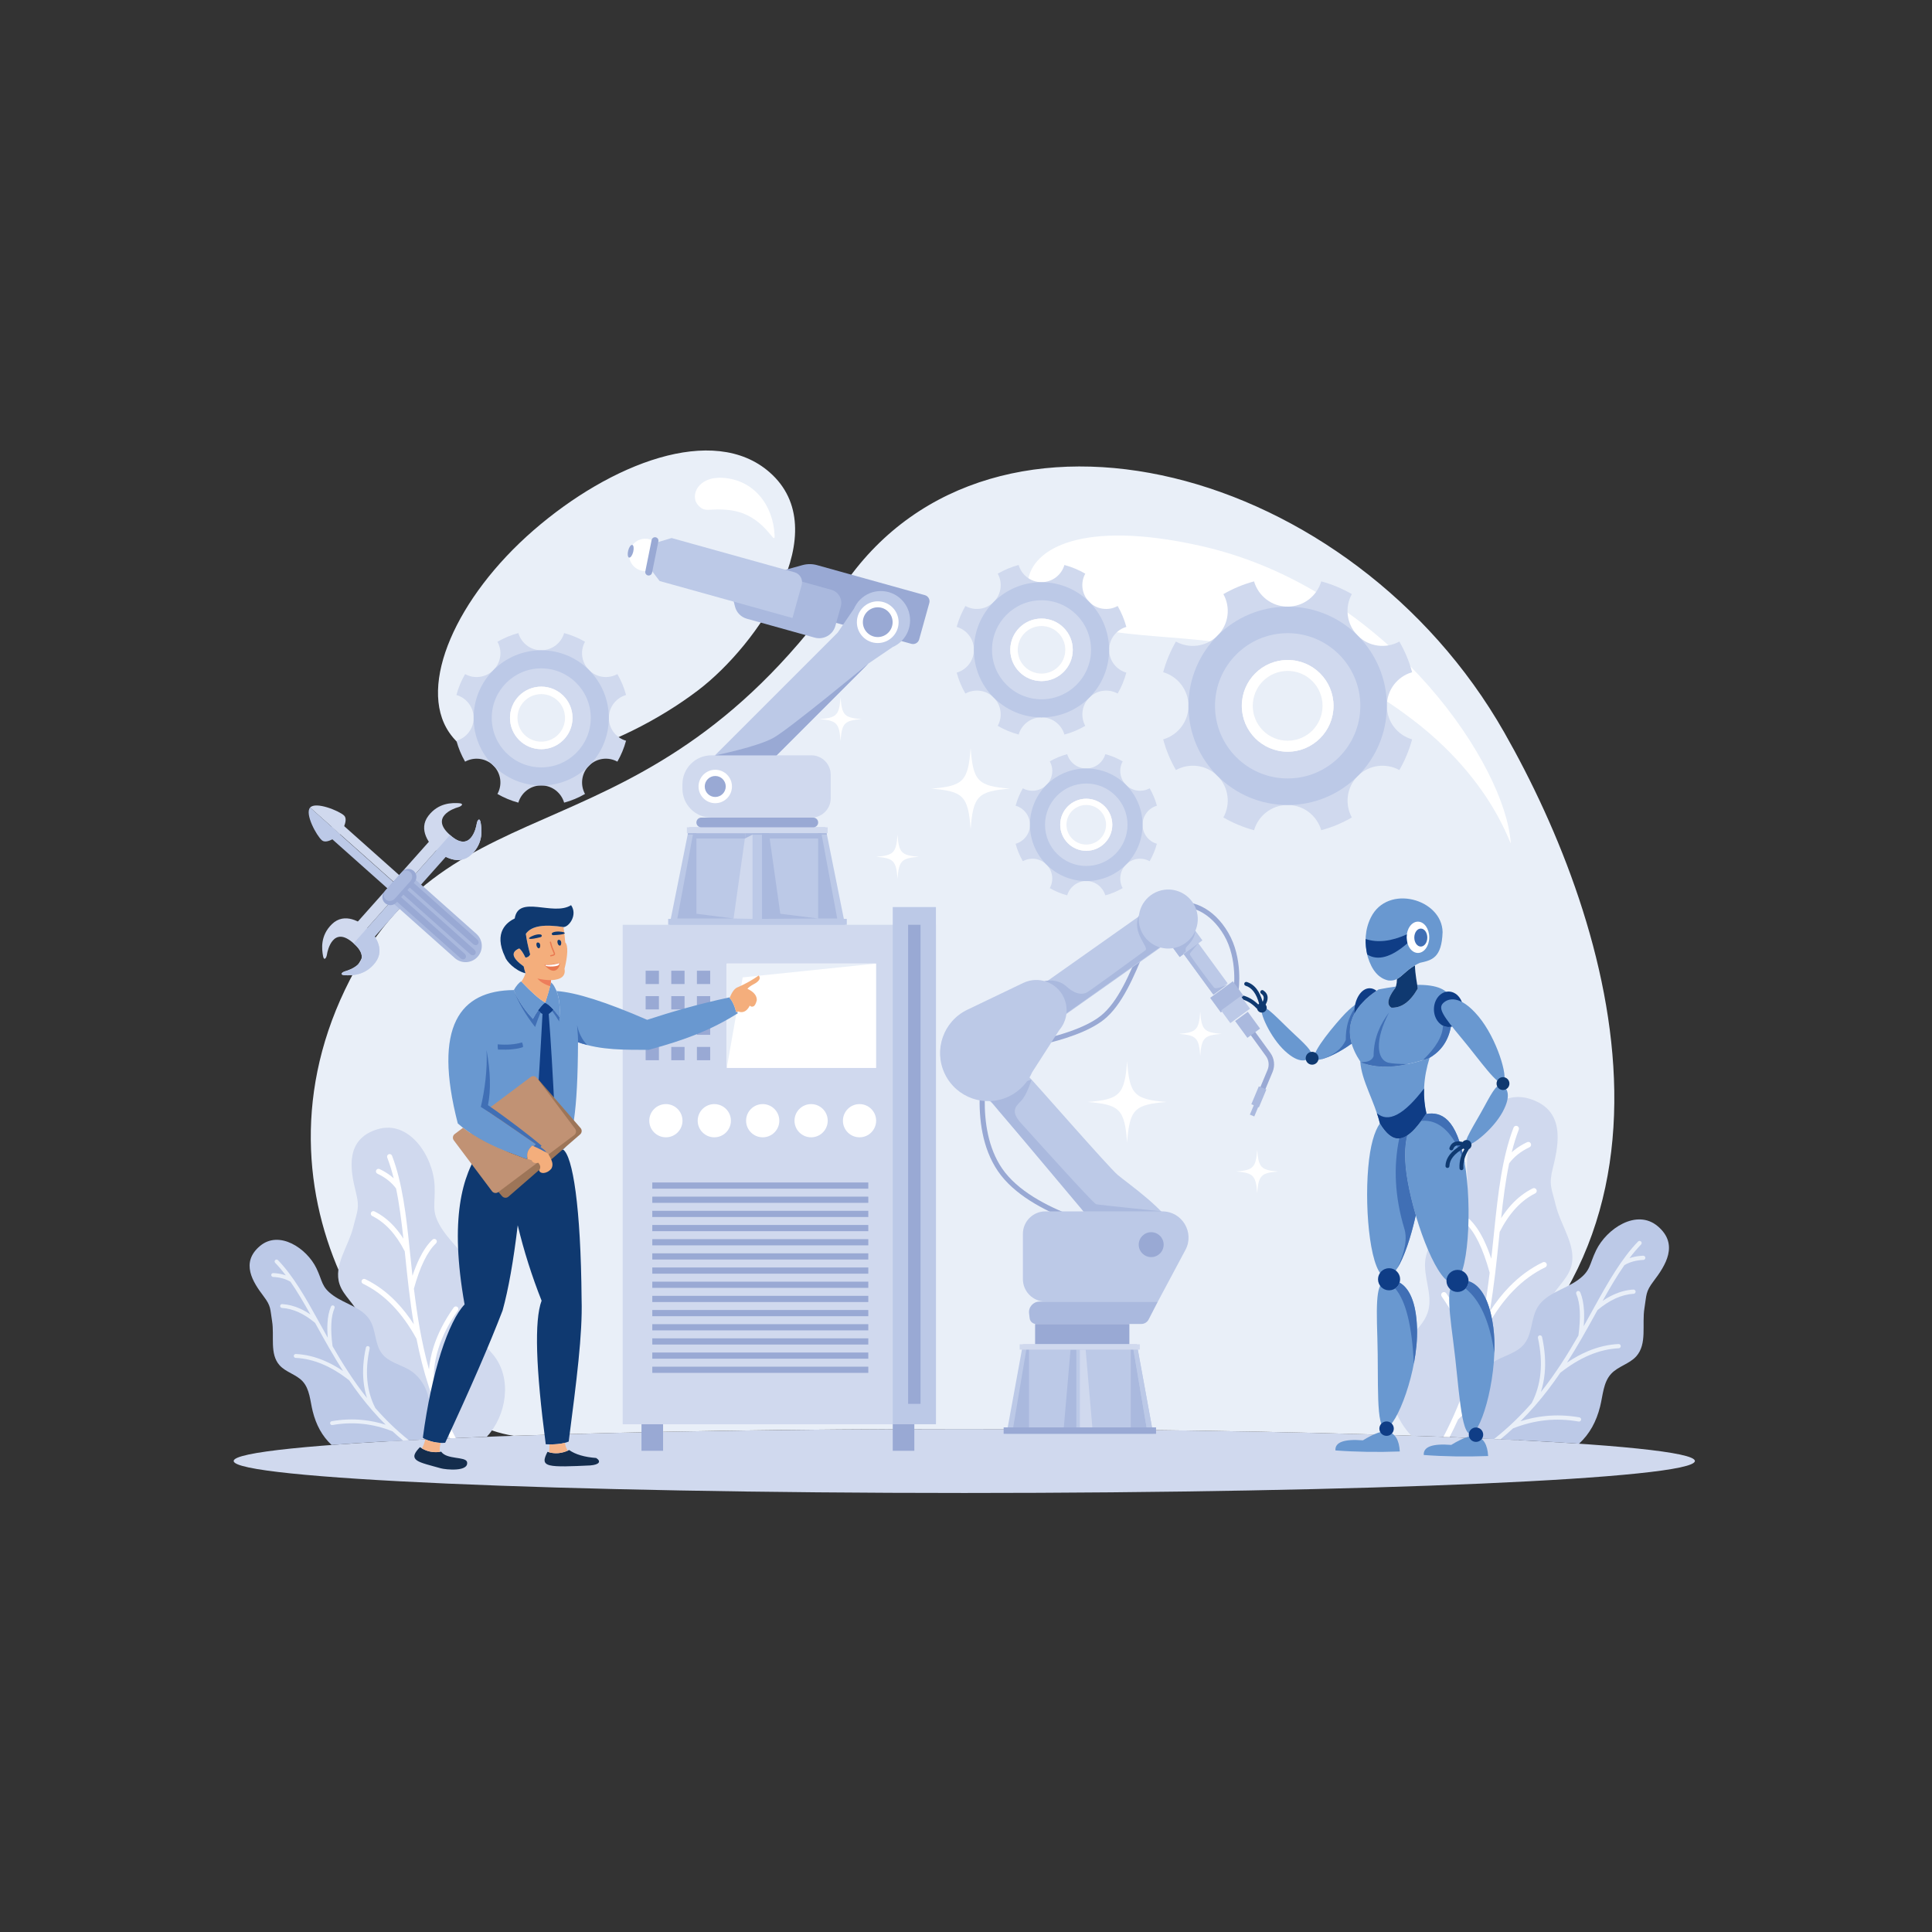 <?xml version="1.0" encoding="utf-8"?>
<!-- Generator: Adobe Illustrator 24.0.0, SVG Export Plug-In . SVG Version: 6.00 Build 0)  -->
<svg version="1.1" id="Layer_1" xmlns="http://www.w3.org/2000/svg" xmlns:xlink="http://www.w3.org/1999/xlink" x="0px" y="0px"
	 viewBox="0 0 2000 2000" style="enable-background:new 0 0 2000 2000;" xml:space="preserve">
<rect x="0" y="0" width="2000" height="2000" fill="#333333" stroke="none"/>
<style type="text/css">
	.st0{fill-rule:evenodd;clip-rule:evenodd;fill:#D0D9EE;}
	.st1{fill-rule:evenodd;clip-rule:evenodd;fill:#E9EFF8;}
	.st2{fill-rule:evenodd;clip-rule:evenodd;fill:#FFFFFF;}
	.st3{fill-rule:evenodd;clip-rule:evenodd;fill:#BCC9E7;}
	.st4{fill-rule:evenodd;clip-rule:evenodd;fill:#6998D0;}
	.st5{fill-rule:evenodd;clip-rule:evenodd;fill:#406FB5;}
	.st6{fill-rule:evenodd;clip-rule:evenodd;fill:#0F3D86;}
	.st7{fill-rule:evenodd;clip-rule:evenodd;fill:#0F3970;}
	.st8{fill-rule:evenodd;clip-rule:evenodd;fill:#F2F2F3;}
	.st9{fill-rule:evenodd;clip-rule:evenodd;fill:#BAC1C2;}
	.st10{fill-rule:evenodd;clip-rule:evenodd;fill:#AAB9DE;}
	.st11{fill-rule:evenodd;clip-rule:evenodd;fill:#99A9D4;}
	.st12{fill-rule:evenodd;clip-rule:evenodd;fill:#001918;}
	.st13{fill-rule:evenodd;clip-rule:evenodd;fill:#142D4D;}
	.st14{fill-rule:evenodd;clip-rule:evenodd;fill:#F4AE7C;}
	.st15{fill-rule:evenodd;clip-rule:evenodd;fill:#ED7D5B;}
	.st16{fill-rule:evenodd;clip-rule:evenodd;fill:#F5B58B;}
	.st17{fill-rule:evenodd;clip-rule:evenodd;fill:#9D7558;}
	.st18{fill-rule:evenodd;clip-rule:evenodd;fill:#C19274;}
	.st19{fill-rule:evenodd;clip-rule:evenodd;fill:#E97850;}
</style>
<g>
	<path class="st0" d="M998.22,1479.29c417.71,0,756.33,14.83,756.33,33.12c0,18.3-338.62,33.12-756.33,33.12
		c-417.71,0-756.33-14.83-756.33-33.12C241.89,1494.12,580.51,1479.29,998.22,1479.29z"/>
	<path class="st1" d="M998.22,1479.3c175.92,0,337.83,2.62,466.31,7.04c314.42-179.72,205.54-530.03,92.65-728.18
		c-157.12-275.77-528.39-374.89-681.95-154.86c-208.44,298.65-409.53,194.43-518.1,421.26
		c-108.57,226.82,56.31,444.26,174.78,461.79C660.38,1481.92,822.29,1479.3,998.22,1479.3L998.22,1479.3z M722.72,714.54
		c-80.48,61.25-213.59,108.71-257.8,43.59C431.9,709.48,472.58,618.2,552.25,549c79.62-69.16,186.29-111.02,244.43-60.09
		C865.68,549.33,784.7,667.37,722.72,714.54z"/>
	<path class="st2" d="M1242.12,564.92c188.9,42.09,309.1,215.81,320.88,299.68c4.83,34.41-4.13-46.12-100.49-119.46
		c-86.12-65.54-153.16-77.69-255.62-85.61c-72.41-5.59-148.22-14.5-142.83-57.68C1068.31,567.75,1120.17,537.75,1242.12,564.92
		L1242.12,564.92z M748.18,494.66c32.52,1.96,52.31,28.66,53.68,59.45c0.58,13.1-9.71-21.15-45.76-25.92
		c-22.36-2.95-25.73,3.63-33.74-5.6C714.35,513.37,721.96,493.08,748.18,494.66z"/>
	<path class="st0" d="M511.01,1402.97c-8.63-10.8-20.77-19.72-24.32-33.07c-4.21-15.76,5.05-32.35,2.76-48.49
		c-2.88-20.32-22.45-33.5-33.08-51.07c-10.4-17.2-5.53-22.99-6.48-43.07c-1.43-30.26-26.24-68.45-59.31-58.21
		c-33.57,10.42-28.08,41.62-22.18,65.1c4.21,16.72,1.46,19.12-2.62,35.87c-4.94,20.23-20.87,39.79-14.22,59.53
		c4.12,12.2,16.08,20.44,20.41,32.57c4.91,13.74-1.03,28.65-3.32,43.07c-4.81,30.35,2.1,55.59,24.14,80.66
		c2.37,2.25,4.83,4.35,7.38,6.28c30.89-1.74,65.64-3.35,103.74-4.79l0.28-0.3C524.37,1465.02,530.4,1427.22,511.01,1402.97z"/>
	<path class="st2" d="M405.83,1196.39c-0.53-1.37-2.06-2.05-3.43-1.53c-1.37,0.52-2.05,2.06-1.53,3.43
		c2.62,6.86,4.83,14.04,6.71,21.51c-0.75-0.69-1.54-1.36-2.36-2.01c-3.6-2.9-7.69-5.42-12.26-7.58c-1.33-0.63-2.9-0.06-3.53,1.26
		c-0.62,1.33-0.05,2.9,1.27,3.53c4.21,1.98,7.94,4.29,11.22,6.92c3.1,2.49,5.79,5.28,8.08,8.36c3.39,16.19,5.6,33.6,7.61,51.95
		c-3.08-4.77-6.36-9.06-9.84-12.85c-6.06-6.59-12.77-11.7-20.12-15.35c-1.31-0.65-2.9-0.11-3.55,1.2c-0.65,1.32-0.11,2.9,1.2,3.55
		c6.74,3.34,12.93,8.08,18.57,14.21c5.6,6.09,10.64,13.54,15.12,22.35l0.52,4.97c1.13,10.94,2.28,22.16,3.65,33.63
		c0.01,0.11,0.02,0.22,0.04,0.33c1.44,11.97,3.1,24.2,5.21,36.64c-5.73-8.85-11.89-16.67-18.5-23.47
		c-9.68-9.97-20.3-17.73-31.84-23.3c-1.32-0.63-2.91-0.08-3.55,1.24c-0.63,1.32-0.07,2.91,1.24,3.54
		c10.99,5.29,21.1,12.7,30.34,22.21c9.22,9.49,17.57,21.08,25.06,34.77c3.26,16.47,7.42,33.25,12.95,50.22v0.01l0.02,0.06v0.01
		c2.71,8.32,5.75,16.69,9.17,25.08c-8.03-6.89-16.55-12.85-25.57-17.87c-12.56-6.99-26.05-12.16-40.47-15.5
		c-1.43-0.33-2.86,0.55-3.19,1.98c-0.33,1.43,0.56,2.86,1.99,3.19c13.96,3.23,26.99,8.21,39.1,14.95
		c11.97,6.67,23.06,15.06,33.26,25.19c2.36,5.22,4.87,10.46,7.54,15.69l5.84-0.25c-9.4-18.05-16.73-36.06-22.54-53.87
		c-0.99-12.95,0.53-25.88,4.59-38.81c4.13-13.11,10.85-26.25,20.18-39.39c0.85-1.2,0.56-2.85-0.63-3.7
		c-1.19-0.84-2.84-0.57-3.69,0.63c-9.64,13.6-16.61,27.23-20.9,40.87c-2.44,7.75-4.01,15.5-4.72,23.25
		c-7.96-28.74-12.37-56.83-15.6-83.64c3.12-11.36,6.6-20.98,10.44-28.84c3.82-7.83,7.97-13.86,12.45-18.09
		c1.06-1.01,1.11-2.68,0.11-3.75c-1-1.06-2.68-1.11-3.74-0.1c-4.96,4.69-9.49,11.24-13.59,19.62c-2.54,5.22-4.94,11.18-7.18,17.89
		c-0.77-7.08-1.5-14.06-2.2-20.93l-0.55-5.34c-0.01-0.1-0.01-0.2-0.03-0.29C420.4,1257.7,416.6,1224.55,405.83,1196.39z"/>
	<path class="st3" d="M422.21,1417.2c-9.21-4.97-20.31-7.59-26.74-15.83c-7.6-9.73-6.07-24.03-12.45-34.6
		c-8.03-13.3-25.57-16.68-38.18-25.77c-12.35-8.9-10.66-14.38-17.27-28.08c-9.96-20.65-38.56-39.91-58.56-22.98
		c-20.3,17.2-7.23,37.31,3.84,51.91c7.89,10.4,6.68,12.89,8.8,25.77c2.55,15.56-2.75,33.9,7.73,45.67
		c6.48,7.28,17.26,9.47,23.87,16.64c7.48,8.13,7.77,20.26,10.45,30.99c3.55,14.23,9.75,25.66,19.56,34.91
		c26.46-2,57.56-3.87,92.66-5.58c2.69-3.85,4.88-8.04,6.44-12.47C449.9,1456.46,442.9,1428.35,422.21,1417.2z"/>
	<path class="st1" d="M287.74,1304.47c-0.77-0.79-2.04-0.82-2.84-0.05c-0.79,0.77-0.81,2.04-0.05,2.84c3.86,4,7.52,8.35,11.05,12.99
		c-0.73-0.25-1.48-0.49-2.24-0.7c-3.37-0.95-6.97-1.5-10.8-1.65c-1.1-0.05-2.04,0.82-2.08,1.92c-0.04,1.11,0.82,2.04,1.92,2.08
		c3.52,0.14,6.81,0.64,9.87,1.5c2.9,0.81,5.6,1.96,8.11,3.43c7.16,10.27,13.85,21.74,20.68,33.94c-3.55-2.42-7.11-4.43-10.66-6.04
		c-6.17-2.79-12.36-4.37-18.56-4.73c-1.1-0.07-2.06,0.78-2.12,1.88c-0.07,1.1,0.78,2.05,1.88,2.12c5.69,0.33,11.4,1.8,17.14,4.39
		c5.71,2.58,11.43,6.28,17.16,11.08l1.83,3.31c4.03,7.29,8.17,14.76,12.51,22.34c0.04,0.07,0.08,0.15,0.13,0.21
		c4.55,7.92,9.33,15.95,14.48,23.98c-6.61-4.47-13.23-8.09-19.84-10.86c-9.7-4.07-19.39-6.34-29.08-6.79
		c-1.11-0.05-2.04,0.8-2.1,1.92c-0.05,1.1,0.81,2.04,1.92,2.1c9.22,0.43,18.45,2.59,27.71,6.48c9.23,3.88,18.48,9.47,27.76,16.79
		c7.15,10.5,15.02,20.96,23.9,31.14v0.01l0.03,0.04l0,0c4.35,4.99,8.95,9.92,13.82,14.76c-7.64-2.42-15.34-4.05-23.1-4.87
		c-10.82-1.15-21.75-0.75-32.79,1.2c-1.09,0.19-1.82,1.24-1.63,2.33c0.19,1.09,1.24,1.82,2.33,1.63
		c10.68-1.88,21.24-2.28,31.66-1.17c10.32,1.1,20.53,3.66,30.63,7.69c3.48,3.22,7.11,6.39,10.88,9.5l5.98-0.31
		c-13.13-10.49-24.53-21.68-34.63-33.24c-4.53-8.72-7.29-18.19-8.29-28.39c-1.01-10.36-0.23-21.5,2.38-33.42
		c0.23-1.08-0.45-2.15-1.54-2.38c-1.08-0.23-2.15,0.45-2.38,1.53c-2.69,12.33-3.51,23.89-2.45,34.66c0.6,6.12,1.8,11.98,3.6,17.59
		c-14.06-17.66-25.45-35.92-35.64-53.64c-1.2-8.83-1.62-16.57-1.28-23.18c0.34-6.58,1.44-12.02,3.31-16.29
		c0.45-1.01-0.02-2.2-1.04-2.64c-1.01-0.45-2.2,0.02-2.64,1.03c-2.06,4.73-3.29,10.64-3.65,17.7c-0.23,4.39-0.13,9.25,0.31,14.58
		c-2.64-4.7-5.21-9.35-7.75-13.93l-1.96-3.56c-0.03-0.07-0.07-0.13-0.11-0.19C316.05,1342.86,303.58,1320.89,287.74,1304.47z"/>
	<path class="st0" d="M1452.03,1392.73c9.41-11.79,22.66-21.52,26.54-36.1c4.59-17.19-5.51-35.29-3.01-52.92
		c3.15-22.18,24.51-36.56,36.1-55.73c11.36-18.77,6.04-25.09,7.07-46.99c1.56-33.02,28.64-74.7,64.72-63.53
		c36.64,11.36,30.65,45.42,24.2,71.04c-4.59,18.25-1.59,20.87,2.87,39.15c5.39,22.07,22.78,43.42,15.51,64.95
		c-4.49,13.31-17.55,22.31-22.28,35.54c-5.35,15,1.14,31.27,3.63,47.01c5.26,33.12-2.29,60.67-26.35,88.02
		c-2.91,2.76-5.95,5.32-9.12,7.65c-33.28-1.69-70.42-3.24-110.8-4.61c-0.55-0.57-1.11-1.16-1.65-1.74
		C1437.45,1460.44,1430.88,1419.19,1452.03,1392.73z"/>
	<path class="st2" d="M1566.82,1167.3c0.57-1.49,2.24-2.24,3.74-1.66c1.49,0.57,2.24,2.24,1.67,3.73
		c-2.86,7.48-5.27,15.32-7.32,23.48c0.83-0.75,1.68-1.48,2.57-2.19c3.93-3.16,8.39-5.92,13.38-8.28c1.45-0.68,3.17-0.07,3.85,1.38
		c0.68,1.44,0.06,3.16-1.38,3.85c-4.59,2.17-8.67,4.69-12.24,7.56c-3.39,2.72-6.32,5.76-8.82,9.13c-3.7,17.67-6.12,36.66-8.29,56.69
		c3.35-5.21,6.93-9.89,10.74-14.03c6.61-7.19,13.93-12.77,21.95-16.75c1.44-0.71,3.16-0.12,3.87,1.31s0.13,3.16-1.3,3.87
		c-7.36,3.65-14.12,8.82-20.27,15.5c-6.12,6.64-11.62,14.78-16.51,24.38l-0.56,5.43c-1.23,11.94-2.5,24.18-3.99,36.68
		c-0.01,0.13-0.02,0.25-0.04,0.36c-1.57,13.07-3.39,26.41-5.69,39.98c6.26-9.65,12.99-18.19,20.19-25.61
		c10.57-10.87,22.15-19.35,34.75-25.41c1.44-0.69,3.17-0.09,3.87,1.36c0.69,1.44,0.09,3.16-1.36,3.86
		c-11.99,5.78-23.03,13.85-33.11,24.23c-10.06,10.36-19.17,23-27.34,37.94c-3.57,17.97-8.1,36.28-14.13,54.8v0.01l-0.02,0.07h-0.01
		c-2.95,9.08-6.27,18.21-10,27.37c8.76-7.52,18.06-14.02,27.9-19.49c13.71-7.63,28.43-13.27,44.16-16.92
		c1.56-0.37,3.12,0.61,3.48,2.16c0.37,1.56-0.61,3.12-2.16,3.48c-15.24,3.53-29.47,8.97-42.67,16.33
		c-13.06,7.27-25.16,16.43-36.3,27.48c-2.74,6.08-5.68,12.19-8.83,18.29l-6.4-0.25c10.56-20.1,18.76-40.15,25.23-59.98
		c1.09-14.12-0.59-28.24-5.02-42.35c-4.5-14.3-11.84-28.64-22.01-42.99c-0.92-1.3-0.61-3.1,0.68-4.03c1.3-0.92,3.11-0.61,4.03,0.69
		c10.52,14.84,18.13,29.71,22.81,44.6c2.66,8.45,4.37,16.91,5.15,25.37c8.69-31.36,13.5-62.02,17.02-91.27
		c-3.4-12.4-7.2-22.89-11.38-31.48c-4.17-8.54-8.7-15.12-13.59-19.74c-1.15-1.09-1.21-2.93-0.11-4.09c1.1-1.16,2.92-1.22,4.09-0.12
		c5.42,5.12,10.36,12.27,14.83,21.42c2.78,5.7,5.39,12.21,7.83,19.52c0.85-7.73,1.64-15.34,2.41-22.84l0.6-5.84
		c0-0.11,0.01-0.21,0.03-0.32C1550.91,1234.21,1555.06,1198.03,1566.82,1167.3z"/>
	<path class="st3" d="M1548.94,1408.26c10.04-5.42,22.15-8.27,29.18-17.27c8.29-10.62,6.62-26.22,13.58-37.75
		c8.77-14.52,27.9-18.21,41.66-28.12c13.47-9.72,11.64-15.68,18.85-30.64c10.87-22.54,42.09-43.55,63.91-25.07
		c22.15,18.77,7.89,40.72-4.19,56.65c-8.61,11.35-7.3,14.07-9.6,28.12c-2.78,16.97,3,36.99-8.44,49.84
		c-7.08,7.95-18.84,10.34-26.05,18.16c-8.17,8.86-8.47,22.11-11.4,33.81c-3.93,15.75-10.84,28.36-21.81,38.53
		c-28.89-1.97-62.41-3.79-99.87-5.44c-3.29-4.49-5.96-9.43-7.81-14.7C1518.71,1451.11,1526.37,1420.43,1548.94,1408.26z"/>
	<path class="st1" d="M1695.69,1285.25c0.83-0.88,2.22-0.9,3.1-0.06c0.87,0.84,0.89,2.23,0.05,3.1c-4.21,4.37-8.21,9.11-12.06,14.18
		c0.8-0.28,1.62-0.53,2.44-0.76c3.68-1.04,7.6-1.64,11.78-1.8c1.21-0.05,2.22,0.9,2.27,2.1c0.05,1.21-0.9,2.22-2.1,2.27
		c-3.83,0.15-7.43,0.7-10.76,1.64c-3.16,0.89-6.11,2.14-8.84,3.74c-7.82,11.21-15.13,23.73-22.58,37.04
		c3.88-2.64,7.76-4.83,11.64-6.59c6.74-3.05,13.49-4.77,20.25-5.16c1.21-0.07,2.24,0.85,2.32,2.06c0.07,1.2-0.85,2.24-2.06,2.31
		c-6.2,0.35-12.44,1.96-18.71,4.79c-6.22,2.82-12.47,6.85-18.72,12.1l-2,3.62c-4.39,7.95-8.9,16.1-13.65,24.37
		c-0.04,0.09-0.09,0.17-0.13,0.24c-4.96,8.64-10.18,17.39-15.81,26.16c7.22-4.87,14.44-8.82,21.66-11.85
		c10.58-4.45,21.16-6.92,31.74-7.41c1.21-0.05,2.24,0.88,2.29,2.08c0.05,1.21-0.88,2.24-2.09,2.3c-10.06,0.47-20.14,2.82-30.24,7.07
		c-10.08,4.23-20.17,10.34-30.29,18.32c-7.81,11.46-16.39,22.88-26.08,33.99l0,0l-0.03,0.05h-0.01
		c-4.75,5.45-9.76,10.82-15.08,16.11c8.33-2.64,16.73-4.42,25.21-5.31c11.81-1.26,23.74-0.82,35.78,1.3
		c1.2,0.21,1.99,1.34,1.78,2.54c-0.21,1.2-1.35,1.99-2.54,1.78c-11.66-2.06-23.19-2.48-34.56-1.28c-11.25,1.2-22.4,3.99-33.42,8.39
		c-4.14,3.83-8.45,7.58-12.96,11.26l-6.6-0.31c14.82-11.71,27.63-24.25,38.94-37.2c4.94-9.51,7.96-19.84,9.05-30.98
		c1.11-11.3,0.24-23.46-2.6-36.47c-0.25-1.18,0.49-2.35,1.68-2.61c1.18-0.25,2.34,0.49,2.6,1.68c2.93,13.45,3.83,26.07,2.67,37.82
		c-0.65,6.68-1.96,13.08-3.93,19.2c15.34-19.27,27.78-39.2,38.89-58.54c1.31-9.64,1.77-18.08,1.4-25.3
		c-0.37-7.18-1.58-13.11-3.61-17.78c-0.48-1.1,0.03-2.4,1.13-2.88c1.11-0.48,2.4,0.02,2.88,1.13c2.25,5.17,3.58,11.61,3.98,19.32
		c0.25,4.79,0.14,10.1-0.33,15.92c2.88-5.13,5.69-10.21,8.45-15.2l2.15-3.89c0.03-0.08,0.07-0.15,0.11-0.21
		C1664.78,1327.14,1678.39,1303.17,1695.69,1285.25z"/>
	<path class="st4" d="M1456.82,1175.36c-2.94,11.24-3.3,27.01,0.45,47.93c8.31,46.26,32.13,107.45,47.48,104.69
		c15.36-2.75,19.66-78.48,11.36-124.75c-8.19-45.66-24.2-52.57-39.37-50.1h-0.01l-0.61,0.1
		C1469.06,1164.02,1462.72,1171.46,1456.82,1175.36z"/>
	<path class="st5" d="M1516.38,1204.75c-0.09-0.51-0.17-1.02-0.27-1.52c-8.19-45.66-24.2-52.57-39.37-50.1h-0.01l-0.61,0.1
		c-1.66,2.54-3.29,4.89-4.87,7.06C1490.34,1158.5,1505.39,1173.31,1516.38,1204.75z"/>
	<path class="st4" d="M1509.11,1325.86c-11.15,2.7-10.75,17.34-4.73,62.76c6.03,45.42,7.63,98.36,18.78,95.65
		c11.14-2.7,28.71-64.98,22.68-110.4C1539.81,1328.46,1520.26,1323.16,1509.11,1325.86z"/>
	<path class="st4" d="M1436.31,1325.36c-10.93,1.53-11.94,15.58-10.47,59.62c1.46,44.04-2.03,94.87,8.89,93.33
		c10.93-1.53,33.65-59.47,32.18-103.51C1465.45,1330.76,1447.24,1323.83,1436.31,1325.36z"/>
	<path class="st4" d="M1428.46,1162.96c-5.74,8.4-10.08,22.69-12.08,45.8c-4.07,46.83,2.96,112.11,18.5,113.46
		c10.87,0.95,23.02-29.63,30.73-64.11c-3.45-11.74-6.34-23.7-8.34-34.81c-3.75-20.93-3.39-36.69-0.45-47.93
		C1446.63,1182.09,1437.72,1178.29,1428.46,1162.96z"/>
	<path class="st4" d="M1382.43,1501.48c21.24,1.58,43.45,1.94,66.63,1.08c-0.6-11.72-4.75-18.62-12.43-20.71
		c-5.67-0.93-14.25,2.12-25.75,9.18C1391.33,1489.49,1381.84,1492.97,1382.43,1501.48z"/>
	<path class="st4" d="M1473.87,1506.2c21.24,1.58,43.45,1.94,66.63,1.08c-0.61-11.72-4.75-18.62-12.43-20.71
		c-5.67-0.93-14.25,2.13-25.75,9.19C1482.77,1494.21,1473.29,1497.69,1473.87,1506.2z"/>
	<path class="st6" d="M1508.82,1314.56c-6.32,0-11.44,5.12-11.44,11.44c0,6.32,5.12,11.44,11.44,11.44
		c6.32,0,11.43-5.12,11.43-11.44C1520.25,1319.69,1515.14,1314.56,1508.82,1314.56z"/>
	<path class="st6" d="M1437.95,1312.85c-6.31,0-11.43,5.12-11.43,11.44c0,6.32,5.12,11.44,11.43,11.44
		c6.32,0,11.44-5.12,11.44-11.44C1449.39,1317.98,1444.27,1312.85,1437.95,1312.85z"/>
	<path class="st6" d="M1527.94,1477.7c-4.13,0-7.47,3.35-7.47,7.48c0,4.13,3.34,7.47,7.47,7.47c4.13,0,7.47-3.34,7.47-7.47
		C1535.41,1481.05,1532.07,1477.7,1527.94,1477.7z"/>
	<path class="st6" d="M1435.39,1471.45c-4.13,0-7.48,3.34-7.48,7.47c0,4.13,3.34,7.47,7.48,7.47c4.13,0,7.47-3.35,7.47-7.47
		C1442.86,1474.79,1439.51,1471.45,1435.39,1471.45z"/>
	<path class="st4" d="M1501.96,1034.36c-2.96-10.1-14.58-15.04-34.86-14.84c0.24,1.44,0.45,2.71,0.59,3.79
		c-7.85,13.75-16.98,20.36-27.37,19.81c-4.87-3.01-3.98-9.19,2.7-18.55c0.82-0.77,1.48-1.86,1.98-3.29
		c-5.58,0.75-11.56,1.75-17.95,2.98c-31.86,20.73-38.1,45.7-18.72,74.91c16.28,7.77,39.82,6.56,70.59-3.6
		C1498.6,1084.65,1506.28,1064.24,1501.96,1034.36z"/>
	<path class="st4" d="M1428.46,1162.96c-5.71-23.34-19-44.09-20.31-64.03c0.06,0.09,0.12,0.17,0.18,0.26
		c16.28,7.77,39.82,6.56,70.59-3.6c0.33-0.19,0.67-0.38,1-0.57c-6.44,20.56-7.49,39.93-3.17,58.12c-0.2,0.03-0.5-0.07-0.61,0.1
		C1456.85,1182.63,1443.08,1187.17,1428.46,1162.96z"/>
	<path class="st5" d="M1453.55,1271.17c-9.56-32.1-11.24-62.99-5.06-92.66c2.7-0.2,5.47-1.26,8.33-3.16
		c-2.94,11.24-3.3,27.01,0.45,47.93c2,11.11,4.89,23.08,8.34,34.81c-5.07,22.64-12.05,43.59-19.31,55.05
		C1454.66,1295.79,1457.07,1281.81,1453.55,1271.17z"/>
	<path class="st5" d="M1463.58,1411.79c-1.8-39.12-8.23-65.11-19.3-77.98c2.14-1.43,3.77-3.55,4.57-6.06
		c8.71,4.9,17.09,17.78,18.06,47.05C1467.3,1386.59,1465.96,1399.37,1463.58,1411.79z"/>
	<path class="st5" d="M1546.95,1400.49c-4.91-32.54-14.86-54.74-29.87-66.58c1.91-2,3.11-4.68,3.18-7.65
		c10.1,3.23,21.29,15.22,25.59,47.62C1546.96,1382.33,1547.27,1391.36,1546.95,1400.49z"/>
	<path class="st6" d="M1499.52,1026.45c-8.35,0-15.12,8.22-15.12,18.36c0,10.15,6.77,18.37,15.12,18.37s15.13-8.22,15.13-18.37
		C1514.65,1034.67,1507.87,1026.45,1499.52,1026.45z"/>
	<path class="st4" d="M1493.76,1038.62c-5.17,5.34,0.13,13.22,19.16,36c19.04,22.77,38.25,51.21,43.42,45.86
		c5.17-5.35-6.8-45.52-25.83-68.3C1511.47,1029.41,1498.92,1033.28,1493.76,1038.62z"/>
	<path class="st4" d="M1412.74,1035.49c-5.53,1.03-13.3,5.86-23.7,17.43c-16.16,17.98-32.78,40.22-27.88,43.77
		c3.7,2.67,22.23-4.79,38.06-16.33C1394.38,1063.86,1398.89,1048.9,1412.74,1035.49z"/>
	<path class="st4" d="M1554.85,1123.8c-4.77-1.95-8.48,3.49-18.24,21.61c-9.77,18.13-23.13,37.82-18.36,39.77
		c4.77,1.95,27.56-16.1,37.32-34.22C1565.35,1132.84,1559.62,1125.76,1554.85,1123.8z"/>
	<path class="st4" d="M1356.55,1093.97c3.08-4.13-1.26-9.09-16.36-23.07c-15.11-13.98-30.85-31.84-33.93-27.7
		c-3.08,4.13,8.7,30.71,23.81,44.69C1345.18,1101.88,1353.47,1098.1,1356.55,1093.97z"/>
	<path class="st7" d="M1555.89,1115.05c-3.68,0-6.66,2.98-6.66,6.66c0,3.68,2.98,6.66,6.66,6.66c3.68,0,6.66-2.98,6.66-6.66
		C1562.55,1118.03,1559.57,1115.05,1555.89,1115.05z"/>
	<path class="st7" d="M1364.77,1097.16c0.91-3.56-1.23-7.19-4.79-8.11c-3.57-0.92-7.2,1.22-8.12,4.79c-0.92,3.56,1.22,7.2,4.79,8.12
		C1360.22,1102.86,1363.85,1100.72,1364.77,1097.16z"/>
	<path class="st7" d="M1520.1,1190.54c0.59-0.96,0.29-2.21-0.66-2.8c-0.96-0.59-2.21-0.29-2.8,0.66c-2.11,3.41-3.65,6.87-4.61,10.38
		c-0.97,3.53-1.36,7.08-1.16,10.66c0.07,1.12,1.03,1.98,2.15,1.92c1.12-0.06,1.98-1.02,1.92-2.14c-0.18-3.16,0.15-6.28,1.01-9.37
		C1516.81,1196.73,1518.19,1193.62,1520.1,1190.54L1520.1,1190.54z M1516.2,1186.19c0.39,0.94,0.02,2.04-0.89,2.54
		c-4.92,2.74-8.63,5.69-11.12,8.83c-2.38,3-3.63,6.18-3.76,9.55c-0.04,1.13-0.98,2-2.11,1.96c-1.12-0.04-2-0.98-1.96-2.1
		c0.16-4.27,1.71-8.25,4.64-11.95c2.6-3.27,6.3-6.32,11.09-9.13c-1.82-0.37-3.33-0.35-4.53,0.06c-1.47,0.49-2.54,1.68-3.21,3.55
		c-0.38,1.06-1.55,1.62-2.61,1.24c-1.06-0.38-1.62-1.55-1.24-2.61c1.11-3.1,3.02-5.11,5.74-6.04c2.52-0.85,5.64-0.68,9.35,0.53
		c1.07,0.34,1.66,1.49,1.32,2.56C1516.79,1185.6,1516.53,1185.95,1516.2,1186.19z"/>
	<path class="st7" d="M1300.61,1043.65c0.77,0.81,2.06,0.83,2.88,0.06c0.81-0.78,0.83-2.07,0.05-2.88
		c-2.77-2.89-5.74-5.25-8.89-7.05c-3.17-1.82-6.52-3.08-10.04-3.78c-1.1-0.22-2.18,0.49-2.4,1.6c-0.22,1.1,0.49,2.18,1.6,2.4
		c3.1,0.62,6.04,1.72,8.83,3.32C1295.44,1038.92,1298.1,1041.03,1300.61,1043.65L1300.61,1043.65z M1305.8,1040.97
		c-1.01,0.14-1.99-0.49-2.25-1.51c-1.42-5.45-3.35-9.78-5.76-12.97c-2.31-3.05-5.08-5.07-8.31-6.03c-1.07-0.32-1.69-1.45-1.37-2.53
		c0.31-1.07,1.45-1.69,2.52-1.38c4.09,1.23,7.57,3.72,10.41,7.48c2.52,3.33,4.55,7.68,6.07,13.03c0.81-1.67,1.17-3.14,1.07-4.4
		c-0.11-1.54-0.99-2.88-2.64-3.99c-0.93-0.63-1.18-1.9-0.55-2.83c0.63-0.93,1.9-1.18,2.84-0.55c2.72,1.85,4.2,4.21,4.41,7.07
		c0.19,2.64-0.75,5.62-2.85,8.92c-0.59,0.95-1.86,1.24-2.8,0.63C1306.22,1041.68,1305.95,1041.34,1305.8,1040.97z"/>
	<path class="st7" d="M1518.25,1180.14c-2.78,0-5.05,2.26-5.05,5.04c0,2.78,2.26,5.04,5.05,5.04c2.78,0,5.04-2.26,5.04-5.04
		C1523.3,1182.4,1521.04,1180.14,1518.25,1180.14z"/>
	<path class="st7" d="M1311.14,1044.45c0.69-2.69-0.92-5.45-3.62-6.14c-2.7-0.69-5.45,0.93-6.14,3.63c-0.7,2.7,0.92,5.45,3.62,6.14
		C1307.7,1048.77,1310.45,1047.15,1311.14,1044.45z"/>
	<path class="st6" d="M1417.87,1023.02c-8.83,0-15.98,11.43-15.98,25.53c0,0.35,0.01,0.7,0.01,1.05
		c4.44-8.51,12.13-16.49,23.05-23.93C1422.83,1023.98,1420.42,1023.02,1417.87,1023.02z"/>
	<path class="st5" d="M1472.91,1097.48c13.66-13.09,20.61-24.99,20.83-35.69c1.78,0.9,3.73,1.39,5.78,1.39
		c0.83,0,1.65-0.08,2.44-0.23c-2.7,14.36-10.04,25.05-22.05,32.06c-0.33,0.19-0.67,0.39-1,0.57
		C1476.88,1096.25,1474.88,1096.89,1472.91,1097.48z"/>
	<path class="st6" d="M1425.32,1152.27c11.66,10.47,27.96,1.96,48.9-25.53c-0.34,9.05,0.5,17.85,2.53,26.39
		c-0.2,0.03-0.5-0.07-0.61,0.1c-1.66,2.54-3.29,4.89-4.87,7.06c-5.15,7.03-9.92,12.08-14.44,15.06c-2.86,1.9-5.63,2.96-8.33,3.16
		c-6.9,0.52-13.38-4.54-20.03-15.56C1427.57,1159.33,1426.5,1155.77,1425.32,1152.27z"/>
	<path class="st7" d="M1446.14,1013.43c-0.11,5.59-1.16,9.31-3.12,11.14c-6.68,9.35-7.57,15.54-2.7,18.55
		c10.39,0.55,19.52-6.06,27.37-19.81c-0.67-5.08-2.75-14.59-2.94-23.98C1455.62,1004.65,1451.5,1010.6,1446.14,1013.43z"/>
	<path class="st5" d="M1393.16,1076.54c-0.14-12.75,2.84-23.51,8.95-32.28c-0.15,1.4-0.22,2.83-0.22,4.29l0.01,1.04
		c-5,9.57-5.9,19.83-2.7,30.77c-11.44,8.34-24.29,14.56-31.94,16.35C1380.46,1092.57,1389.1,1085.84,1393.16,1076.54z"/>
	<path class="st4" d="M1493.37,964.87c-0.91,27.14-11.33,29.13-23.66,31.89c-17.91,8.19-19.68,19.74-32.6,18.19
		c-9.86-2.18-16.94-10.34-21.25-24.49c-3.66-14.53-2.89-28.23,3.23-40.65C1436.37,914.76,1492.74,930.48,1493.37,964.87z"/>
	<ellipse class="st2" cx="1467.84" cy="970.29" rx="11.7" ry="16.2"/>
	<path class="st5" d="M1470.81,961.25c-3.72,0-6.73,4.17-6.73,9.32c0,5.14,3.01,9.31,6.73,9.31c3.71,0,6.73-4.17,6.73-9.31
		C1477.54,965.42,1474.52,961.25,1470.81,961.25z"/>
	<path class="st6" d="M1413.67,972.04c12.31,4.12,26.53,2.52,42.67-4.8c-0.14,0.99-0.21,2.01-0.21,3.05c0,2.18,0.31,4.27,0.87,6.16
		c-16.79,14.61-30.69,18.48-41.7,11.62C1414.1,982.6,1413.54,977.24,1413.67,972.04z"/>
	<path class="st5" d="M1421.94,1093.34c-2.29,5.82-8.25,6.2-13.75,6.19c13.81,5.55,30.11,6.22,48.88,2.03
		c-9.78-0.1-16.53-0.62-20.28-1.56c-11.48-3.47-13.92-23.01,1.17-51.96C1429.43,1059.82,1422.07,1073.29,1421.94,1093.34z"/>
	<path class="st2" d="M1166.78,1098.55c-2.53,34.75-7.66,39.54-40.78,42.22c33.12,2.68,38.25,7.47,40.78,42.22
		c2.53-34.75,7.66-39.54,40.78-42.22C1174.44,1138.09,1169.31,1133.3,1166.78,1098.55L1166.78,1098.55z M1301.45,1190.2
		c-1.36,18.55-4.09,21.11-21.77,22.53c17.68,1.43,20.42,3.99,21.77,22.54c1.35-18.55,4.09-21.11,21.77-22.54
		C1305.53,1211.3,1302.8,1208.75,1301.45,1190.2L1301.45,1190.2z M1242.47,1047.42c-1.37,18.79-4.14,21.38-22.05,22.83
		c17.91,1.45,20.69,4.04,22.05,22.83c1.37-18.79,4.14-21.38,22.05-22.83C1246.61,1068.8,1243.84,1066.21,1242.47,1047.42z"/>
	<path class="st2" d="M1004.8,858.62c2.53-34.75,7.65-39.54,40.78-42.21c-33.13-2.68-38.25-7.47-40.78-42.22
		c-2.53,34.75-7.66,39.54-40.79,42.22C997.14,819.08,1002.27,823.87,1004.8,858.62L1004.8,858.62z M870.13,766.98
		c1.35-18.55,4.09-21.11,21.77-22.54c-17.69-1.43-20.42-3.99-21.77-22.53c-1.36,18.55-4.09,21.11-21.77,22.53
		C866.04,745.87,868.77,748.43,870.13,766.98L870.13,766.98z M929.11,909.76c1.37-18.79,4.14-21.39,22.05-22.83
		c-17.91-1.45-20.69-4.04-22.05-22.83c-1.37,18.79-4.14,21.38-22.06,22.83C924.97,888.37,927.74,890.97,929.11,909.76z"/>
	<path class="st0" d="M1332.98,778.16c-26.24,0-47.45-21.32-47.45-47.47c0-26.25,21.21-47.45,47.45-47.45
		c26.23,0,47.46,21.2,47.46,47.45C1380.44,756.84,1359.21,778.16,1332.98,778.16L1332.98,778.16z M1435.66,730.68
		c0-16.57,11.04-30.47,26.16-34.79c-3.02-11.2-7.5-21.91-13.21-31.75c-13.63,7.51-31.25,5.6-42.81-5.87l-0.25-0.26l-0.25-0.34h-0.09
		c-1.12-1.12-2.32-2.26-3.44-3.35c0.91,0.85,1.96,1.79,2.92,2.73c-10.89-11.54-12.71-28.71-5.25-42.02
		c-9.86-5.7-20.47-10.19-31.7-13.19c-4.39,15.08-18.28,26.13-34.77,26.13c-16.49,0-30.39-11.05-34.78-26.13
		c-11.2,3-21.82,7.49-31.76,13.19c7.53,13.47,5.7,30.73-5.51,42.38l2.91-2.78c-1.1,1.13-2.31,2.26-3.45,3.38l-0.57,0.62
		c-11.74,11.11-29.02,13.02-42.49,5.51c-5.69,9.83-10.2,20.54-13.2,31.75c15.11,4.32,26.16,18.31,26.16,34.79
		c0,16.49-11.05,30.37-26.16,34.69c3,11.24,7.51,21.91,13.2,31.77c13.65-7.51,31.07-5.6,42.75,5.78l0.23,0.36l0.27,0.17
		c11.47,11.66,13.46,29.14,5.86,42.79c9.94,5.7,20.55,10.2,31.76,13.19c4.31-14.64,17.51-25.52,33.41-26.13h2.75
		c15.89,0.61,29.09,11.49,33.39,26.13c11.22-3,21.83-7.49,31.7-13.19c-7.46-13.53-5.54-30.89,5.68-42.53l0.09-0.09l0.78-0.77
		c11.64-11.3,28.98-13.21,42.62-5.7c5.72-9.86,10.11-20.53,13.21-31.77C1446.71,761.05,1435.65,747.18,1435.66,730.68z"/>
	<path class="st8" d="M1332.98,766.83c-20.03,0-36.16-16.2-36.16-36.15c0-20.04,16.13-36.18,36.16-36.18
		c20.02,0,36.15,16.14,36.15,36.18C1369.12,750.63,1352.99,766.83,1332.98,766.83L1332.98,766.83z M1332.98,683.23
		c-26.24,0-47.45,21.2-47.45,47.45c0,26.15,21.21,47.47,47.45,47.47c26.23,0,47.46-21.32,47.46-47.47
		C1380.44,704.43,1359.21,683.23,1332.98,683.23z"/>
	<path class="st9" d="M1260.3,658.01l-0.49,0.62l0.57-0.62H1260.3L1260.3,658.01z M1260.93,657.41l2.9-2.78
		c-1.11,1.13-2.31,2.26-3.45,3.38L1260.93,657.41L1260.93,657.41z M1331.61,833.29l1.37,0.06l1.38-0.06H1331.61L1331.61,833.29z
		 M1404.7,657.05c-0.96-0.94-2.01-1.88-2.92-2.73c1.12,1.09,2.31,2.23,3.44,3.35L1404.7,657.05z"/>
	<path class="st3" d="M1332.98,805.85c-41.56,0-75.21-33.62-75.21-75.16c0-41.54,33.65-75.24,75.21-75.24
		c41.54,0,75.22,33.69,75.22,75.24C1408.19,772.23,1374.51,805.85,1332.98,805.85L1332.98,805.85z M1405.81,658.27l-0.23-0.21
		l-0.29-0.35c-18.58-18.39-44.13-29.71-72.3-29.71c-28.35,0-54.03,11.46-72.63,30.07c-18.56,18.57-30.06,44.24-30.06,72.62
		c0,28.17,11.34,53.71,29.75,72.29l0.31,0.25l0.23,0.22c18.56,18.48,44.13,29.91,72.4,29.91c28.14,0,53.62-11.3,72.18-29.66
		l0.08-0.11l0.34-0.36l0.36-0.31l0.08-0.05c18.32-18.55,29.62-44.09,29.62-72.18C1435.64,702.43,1424.21,676.85,1405.81,658.27z"/>
	<path class="st2" d="M1332.98,766.83c-20.03,0-36.16-16.2-36.16-36.15c0-20.04,16.13-36.18,36.16-36.18
		c20.02,0,36.15,16.14,36.15,36.18C1369.12,750.63,1352.99,766.83,1332.98,766.83L1332.98,766.83z M1332.98,683.23
		c-26.24,0-47.45,21.2-47.45,47.45c0,26.15,21.21,47.47,47.45,47.47c26.23,0,47.46-21.32,47.46-47.47
		C1380.44,704.43,1359.21,683.23,1332.98,683.23z"/>
	<path class="st0" d="M1078.18,705.04c-17.89,0-32.34-14.53-32.34-32.36c0-17.89,14.46-32.34,32.34-32.34
		c17.88,0,32.34,14.44,32.34,32.34C1110.53,690.51,1096.06,705.04,1078.18,705.04L1078.18,705.04z M1148.16,672.69
		c0-11.29,7.53-20.77,17.83-23.71c-2.06-7.64-5.11-14.94-9-21.64c-9.29,5.12-21.3,3.82-29.17-4l-0.17-0.18l-0.17-0.23h-0.06
		c-0.77-0.77-1.58-1.55-2.35-2.29c0.63,0.58,1.34,1.22,2,1.86c-7.42-7.87-8.67-19.57-3.59-28.64c-6.72-3.89-13.95-6.94-21.6-8.99
		c-2.99,10.28-12.46,17.81-23.7,17.81s-20.71-7.53-23.7-17.81c-7.64,2.04-14.88,5.11-21.65,8.99c5.13,9.17,3.88,20.95-3.76,28.88
		l1.99-1.9c-0.75,0.77-1.58,1.54-2.35,2.3l-0.39,0.42c-8.01,7.58-19.78,8.88-28.96,3.76c-3.87,6.7-6.95,14-9,21.64
		c10.3,2.94,17.83,12.48,17.83,23.71c0,11.24-7.52,20.7-17.83,23.64c2.05,7.66,5.13,14.94,9,21.65c9.31-5.12,21.18-3.81,29.13,3.94
		l0.16,0.24l0.18,0.12c7.82,7.95,9.17,19.86,4,29.16c6.77,3.88,14.01,6.95,21.65,8.99c2.93-9.98,11.94-17.39,22.77-17.81h1.88
		c10.83,0.42,19.82,7.83,22.75,17.81c7.65-2.04,14.88-5.11,21.6-8.99c-5.08-9.23-3.77-21.06,3.88-28.99l0.06-0.05l0.53-0.53
		c7.93-7.69,19.76-9.01,29.05-3.89c3.9-6.72,6.89-14,9-21.65C1155.69,693.39,1148.16,683.92,1148.16,672.69z"/>
	<path class="st8" d="M1078.18,697.33c-13.65,0-24.64-11.04-24.64-24.64c0-13.65,11-24.65,24.64-24.65c13.64,0,24.64,11,24.64,24.65
		C1102.81,686.27,1091.82,697.33,1078.18,697.33L1078.18,697.33z M1078.18,640.35c-17.89,0-32.34,14.44-32.34,32.34
		c0,17.83,14.46,32.36,32.34,32.36c17.88,0,32.34-14.53,32.34-32.36C1110.53,654.79,1096.06,640.35,1078.18,640.35z"/>
	<path class="st9" d="M1028.65,623.16l-0.33,0.42l0.39-0.42H1028.65L1028.65,623.16z M1029.07,622.75l1.98-1.9
		c-0.75,0.77-1.58,1.54-2.35,2.3L1029.07,622.75L1029.07,622.75z M1077.24,742.61l0.93,0.05l0.94-0.05H1077.24L1077.24,742.61z
		 M1127.06,622.5c-0.65-0.64-1.37-1.28-2-1.86c0.77,0.74,1.58,1.52,2.35,2.29L1127.06,622.5z"/>
	<path class="st3" d="M1078.18,723.91c-28.32,0-51.26-22.91-51.26-51.23s22.94-51.28,51.26-51.28c28.31,0,51.26,22.96,51.26,51.28
		S1106.48,723.91,1078.18,723.91L1078.18,723.91z M1127.81,623.34l-0.16-0.15l-0.2-0.23c-12.67-12.55-30.07-20.25-49.28-20.25
		c-19.32,0-36.82,7.81-49.5,20.48c-12.65,12.66-20.49,30.16-20.49,49.5c0,19.2,7.73,36.6,20.28,49.27l0.21,0.17l0.15,0.15
		c12.65,12.59,30.08,20.38,49.35,20.38c19.18,0,36.54-7.7,49.19-20.22l0.06-0.07l0.23-0.24l0.25-0.21l0.05-0.04
		c12.49-12.65,20.19-30.05,20.19-49.19C1148.14,653.42,1140.35,636,1127.81,623.34z"/>
	<path class="st2" d="M1078.18,697.33c-13.65,0-24.64-11.04-24.64-24.64c0-13.65,11-24.65,24.64-24.65c13.64,0,24.64,11,24.64,24.65
		C1102.81,686.27,1091.82,697.33,1078.18,697.33L1078.18,697.33z M1078.18,640.35c-17.89,0-32.34,14.44-32.34,32.34
		c0,17.83,14.46,32.36,32.34,32.36c17.88,0,32.34-14.53,32.34-32.36C1110.53,654.79,1096.06,640.35,1078.18,640.35z"/>
	<path class="st0" d="M560.3,775.52c-17.89,0-32.34-14.53-32.34-32.36c0-17.89,14.45-32.34,32.34-32.34
		c17.88,0,32.35,14.44,32.35,32.34C592.65,760.99,578.18,775.52,560.3,775.52L560.3,775.52z M630.28,743.16
		c0-11.29,7.53-20.77,17.82-23.71c-2.05-7.64-5.1-14.94-8.99-21.64c-9.29,5.12-21.3,3.82-29.18-4l-0.17-0.18l-0.17-0.23h-0.06
		c-0.77-0.76-1.58-1.55-2.34-2.28c0.62,0.57,1.34,1.22,1.99,1.86c-7.42-7.87-8.67-19.56-3.58-28.63
		c-6.72-3.89-13.95-6.95-21.61-8.99c-2.99,10.28-12.45,17.81-23.7,17.81c-11.23,0-20.71-7.53-23.7-17.81
		c-7.64,2.04-14.87,5.11-21.65,8.99c5.13,9.17,3.89,20.94-3.75,28.88l1.98-1.89c-0.75,0.77-1.58,1.54-2.35,2.3l-0.39,0.43
		c-8.01,7.57-19.78,8.87-28.96,3.75c-3.87,6.7-6.94,14-8.99,21.64c10.3,2.94,17.83,12.48,17.83,23.71c0,11.24-7.53,20.7-17.83,23.64
		c2.05,7.66,5.12,14.94,8.99,21.65c9.31-5.12,21.18-3.81,29.14,3.93l0.16,0.25l0.17,0.11c7.82,7.95,9.18,19.86,4,29.16
		c6.78,3.89,14.01,6.95,21.65,8.99c2.93-9.98,11.94-17.39,22.77-17.81h1.88c10.84,0.41,19.83,7.83,22.75,17.81
		c7.65-2.04,14.89-5.11,21.61-8.99c-5.08-9.23-3.78-21.05,3.87-28.99l0.06-0.06l0.53-0.53c7.93-7.69,19.75-9,29.04-3.88
		c3.89-6.72,6.89-14,8.99-21.65C637.81,763.86,630.28,754.41,630.28,743.16z"/>
	<path class="st8" d="M560.3,767.8c-13.65,0-24.64-11.04-24.64-24.64c0-13.65,11-24.65,24.64-24.65c13.64,0,24.64,11,24.64,24.65
		C584.94,756.76,573.94,767.8,560.3,767.8L560.3,767.8z M560.3,710.83c-17.89,0-32.34,14.44-32.34,32.34
		c0,17.83,14.45,32.36,32.34,32.36c17.88,0,32.35-14.53,32.35-32.36C592.65,725.27,578.18,710.83,560.3,710.83z"/>
	<path class="st9" d="M510.77,693.63l-0.34,0.43l0.39-0.43H510.77L510.77,693.63z M511.19,693.23l1.98-1.89
		c-0.75,0.77-1.58,1.54-2.35,2.3L511.19,693.23L511.19,693.23z M559.37,813.1l0.93,0.04l0.94-0.04H559.37L559.37,813.1z
		 M609.18,692.98c-0.65-0.64-1.37-1.28-1.99-1.86c0.76,0.73,1.58,1.52,2.34,2.28L609.18,692.98z"/>
	<path class="st3" d="M560.3,794.39c-28.32,0-51.25-22.91-51.25-51.23c0-28.31,22.94-51.27,51.25-51.27
		c28.31,0,51.27,22.96,51.27,51.27C611.56,771.48,588.61,794.39,560.3,794.39L560.3,794.39z M609.93,693.81l-0.15-0.14l-0.2-0.24
		c-12.67-12.54-30.08-20.25-49.28-20.25c-19.32,0-36.82,7.81-49.5,20.49c-12.65,12.65-20.49,30.15-20.49,49.49
		c0,19.2,7.73,36.6,20.27,49.28l0.22,0.17l0.15,0.15c12.65,12.59,30.09,20.38,49.35,20.38c19.18,0,36.54-7.7,49.2-20.21l0.05-0.07
		l0.23-0.25l0.24-0.21l0.06-0.03c12.49-12.65,20.18-30.05,20.18-49.2C630.26,723.91,622.48,706.47,609.93,693.81z"/>
	<path class="st2" d="M560.3,767.8c-13.65,0-24.64-11.04-24.64-24.64c0-13.65,11-24.65,24.64-24.65c13.64,0,24.64,11,24.64,24.65
		C584.94,756.76,573.94,767.8,560.3,767.8L560.3,767.8z M560.3,710.83c-17.89,0-32.34,14.44-32.34,32.34
		c0,17.83,14.45,32.36,32.34,32.36c17.88,0,32.35-14.53,32.35-32.36C592.65,725.27,578.18,710.83,560.3,710.83z"/>
	<path class="st0" d="M1124.5,880.74c-14.9,0-26.94-12.1-26.94-26.94c0.01-14.9,12.04-26.93,26.94-26.93
		c14.89,0,26.93,12.03,26.93,26.93C1151.43,868.64,1139.39,880.74,1124.5,880.74L1124.5,880.74z M1182.78,853.8
		c0-9.4,6.27-17.29,14.84-19.74c-1.71-6.36-4.25-12.44-7.49-18.02c-7.74,4.27-17.73,3.18-24.3-3.33l-0.14-0.15l-0.14-0.19h-0.05
		c-0.64-0.63-1.32-1.29-1.95-1.9c0.52,0.48,1.12,1.02,1.66,1.55c-6.18-6.55-7.22-16.29-2.98-23.84c-5.6-3.24-11.62-5.79-17.99-7.49
		c-2.49,8.57-10.37,14.84-19.73,14.84c-9.35,0-17.25-6.27-19.74-14.84c-6.36,1.7-12.38,4.25-18.02,7.49
		c4.27,7.64,3.23,17.44-3.13,24.05l1.65-1.58c-0.63,0.64-1.31,1.28-1.96,1.92l-0.33,0.35c-6.67,6.3-16.47,7.39-24.12,3.13
		c-3.22,5.58-5.78,11.66-7.49,18.02c8.58,2.45,14.85,10.39,14.85,19.74c0,9.36-6.27,17.23-14.85,19.68
		c1.71,6.38,4.27,12.44,7.49,18.03c7.75-4.27,17.64-3.18,24.26,3.27l0.13,0.21l0.15,0.09c6.51,6.62,7.65,16.55,3.33,24.28
		c5.64,3.24,11.66,5.79,18.02,7.49c2.44-8.31,9.95-14.48,18.96-14.82h1.56c9.02,0.35,16.51,6.52,18.95,14.82
		c6.38-1.7,12.4-4.25,17.99-7.49c-4.23-7.68-3.15-17.53,3.22-24.14l0.05-0.05l0.45-0.44c6.6-6.41,16.45-7.5,24.18-3.23
		c3.24-5.59,5.74-11.65,7.49-18.03C1189.05,871.03,1182.78,863.16,1182.78,853.8z"/>
	<path class="st8" d="M1124.5,874.32c-11.37,0-20.53-9.2-20.53-20.52c0-11.37,9.15-20.53,20.53-20.53
		c11.36,0,20.52,9.16,20.52,20.53C1145.02,865.12,1135.86,874.32,1124.5,874.32L1124.5,874.32z M1124.5,826.86
		c-14.9,0-26.94,12.03-26.94,26.93c0.01,14.84,12.04,26.94,26.94,26.94c14.89,0,26.93-12.1,26.93-26.94
		C1151.43,838.9,1139.39,826.86,1124.5,826.86z"/>
	<path class="st9" d="M1083.26,812.56l-0.28,0.35l0.33-0.35H1083.26L1083.26,812.56z M1083.61,812.22l1.65-1.58
		c-0.63,0.64-1.31,1.28-1.96,1.92L1083.61,812.22L1083.61,812.22z M1123.72,912.04l0.78,0.03l0.78-0.03H1123.72L1123.72,912.04z
		 M1165.2,812.01c-0.54-0.53-1.14-1.07-1.66-1.55c0.63,0.61,1.31,1.27,1.95,1.9L1165.2,812.01z"/>
	<path class="st3" d="M1124.5,896.45c-23.58,0-42.69-19.08-42.69-42.65c0-23.58,19.1-42.7,42.69-42.7
		c23.57,0,42.69,19.12,42.69,42.7C1167.19,877.38,1148.07,896.45,1124.5,896.45L1124.5,896.45z M1165.83,812.7l-0.13-0.12
		l-0.17-0.19c-10.55-10.45-25.04-16.87-41.04-16.87c-16.09,0-30.66,6.5-41.22,17.06c-10.53,10.54-17.06,25.11-17.06,41.22
		c0,15.99,6.44,30.48,16.88,41.03l0.18,0.14l0.13,0.13c10.54,10.49,25.05,16.97,41.1,16.97c15.97,0,30.43-6.42,40.96-16.83
		l0.05-0.06l0.19-0.21l0.2-0.18l0.05-0.03c10.4-10.53,16.81-25.02,16.81-40.96C1182.76,837.76,1176.28,823.25,1165.83,812.7z"/>
	<path class="st2" d="M1124.5,874.32c-11.37,0-20.53-9.2-20.53-20.52c0-11.37,9.15-20.53,20.53-20.53
		c11.36,0,20.52,9.16,20.52,20.53C1145.02,865.12,1135.86,874.32,1124.5,874.32L1124.5,874.32z M1124.5,826.86
		c-14.9,0-26.94,12.03-26.94,26.93c0.01,14.84,12.04,26.94,26.94,26.94c14.89,0,26.93-12.1,26.93-26.94
		C1151.43,838.9,1139.39,826.86,1124.5,826.86z"/>
	<path class="st0" d="M497.55,851.39c-0.98-5.48-3.53-2.42-4.1,1.6c-0.58,4.03-6.46,30.55-27.56,11.42
		c-21.45-18.76,4.22-27.66,8.15-28.7c3.93-1.03,6.66-3.93,1.11-4.25c-7-0.41-21.15-0.67-31.66,13.01
		c-11.11,14.46,1.4,29.87,8.18,35.91c6.79,6.03,23.53,16.69,36.62,3.98C500.67,872.31,498.77,858.31,497.55,851.39z"/>
	<path class="st0" d="M356.78,1009.52c-5.56-0.34-2.82-3.22,1.11-4.25c3.93-1.04,29.61-9.95,8.15-28.7
		c-21.11-19.14-26.99,7.39-27.56,11.42c-0.58,4.03-3.13,7.07-4.09,1.6c-1.22-6.92-3.12-20.94,9.25-32.95
		c13.09-12.72,29.83-2.07,36.62,3.97c6.78,6.04,19.3,21.43,8.19,35.91C377.94,1010.2,363.8,1009.93,356.78,1009.52z"/>
	<polygon class="st0" points="369.41,955.14 378.16,962.93 453.76,878.03 444.99,870.23 	"/>
	<polygon class="st3" points="386.94,970.75 378.16,962.93 453.76,878.03 462.53,885.84 	"/>
	<path class="st3" d="M357.89,1005.27c-3.93,1.03-6.67,3.91-1.11,4.25c7.02,0.41,21.15,0.68,31.66-13.01
		c11.1-14.48-1.41-29.87-8.19-35.91l-14.21,15.96C387.5,995.32,361.82,1004.24,357.89,1005.27z"/>
	<path class="st3" d="M488.29,884.35c12.38-12.03,10.48-26.03,9.26-32.96c-0.98-5.48-3.53-2.42-4.1,1.6
		c-0.58,4.03-6.46,30.55-27.56,11.42l-14.22,15.97C458.46,886.4,475.2,897.06,488.29,884.35z"/>
	<polygon class="st0" points="343.31,855.8 349.34,849.03 427.35,918.47 421.32,925.25 	"/>
	
		<rect x="374.76" y="841.69" transform="matrix(0.665 -0.747 0.747 0.665 -540.668 583.084)" class="st3" width="9.08" height="104.44"/>
	<path class="st0" d="M352.05,863.59c0,0,9.45-14.42,4.11-19.39c-5.35-4.96-29.37-14.7-35.13-8.23L352.05,863.59z"/>
	<path class="st3" d="M352.05,863.59c0,0-13.22,11.06-18.78,6.32c-5.56-4.73-18.01-27.46-12.23-33.94L352.05,863.59z"/>
	<path class="st10" d="M470.79,991.78c6.93,6.15,17.54,5.54,23.7-1.38c6.17-6.94,5.56-17.55-1.37-23.72l-62.18-55.36
		c-6.93-6.17-17.55-5.56-23.72,1.38c-6.17,6.92-5.55,17.55,1.38,23.7L470.79,991.78z"/>
	<path class="st11" d="M486.89,987.86c1.52,1.35,3.7,1.39,4.85,0.08c1.17-1.3,0.87-3.45-0.64-4.8l-69.15-61.56
		c-1.52-1.34-3.69-1.4-4.85-0.08c-1.16,1.3-0.87,3.45,0.64,4.81L486.89,987.86z"/>
	<path class="st11" d="M476.79,992.03c1.53,1.36,3.7,1.4,4.85,0.09c1.17-1.3,0.87-3.46-0.64-4.81l-69.15-61.55
		c-1.52-1.35-3.69-1.38-4.85-0.07c-1.17,1.3-0.87,3.45,0.65,4.81L476.79,992.03z"/>
	<path class="st11" d="M494.07,972.62c1.52,1.36,1.82,3.51,0.66,4.81c-1.16,1.31-3.33,1.27-4.85-0.09l-69.15-61.55
		c-1.52-1.35-1.82-3.5-0.65-4.81c1.17-1.31,3.34-1.26,4.86,0.09L494.07,972.62z"/>
	<path class="st11" d="M398.61,934.92c3.44,3.06,8.7,2.76,11.76-0.68l18.6-20.89c3.07-3.44,2.75-8.71-0.69-11.77
		c-3.43-3.06-8.7-2.76-11.76,0.67l-18.6,20.9C394.86,926.59,395.16,931.86,398.61,934.92z"/>
	<path class="st10" d="M399.33,931.2c2.64,2.36,6.9,1.89,9.53-1.06l15.88-17.84c2.62-2.94,2.6-7.22-0.05-9.57
		c-2.64-2.36-6.9-1.88-9.51,1.06l-15.89,17.85C396.66,924.56,396.67,928.86,399.33,931.2z"/>
	<rect x="644.61" y="957.32" class="st0" width="324.27" height="517.05"/>
	<rect x="721.44" y="1004.9" class="st11" width="13.75" height="13.76"/>
	<rect x="694.9" y="1004.9" class="st11" width="13.75" height="13.76"/>
	<rect x="668.37" y="1004.9" class="st11" width="13.75" height="13.76"/>
	<rect x="721.44" y="1031.2" class="st11" width="13.75" height="13.75"/>
	<rect x="694.9" y="1031.2" class="st11" width="13.75" height="13.75"/>
	<rect x="668.37" y="1031.2" class="st11" width="13.75" height="13.75"/>
	<rect x="721.44" y="1057.49" class="st11" width="13.75" height="13.75"/>
	<rect x="694.9" y="1057.49" class="st12" width="13.75" height="13.75"/>
	<rect x="668.37" y="1057.49" class="st12" width="13.75" height="13.75"/>
	<rect x="721.44" y="1083.79" class="st11" width="13.75" height="13.75"/>
	<rect x="694.9" y="1083.79" class="st11" width="13.75" height="13.75"/>
	<rect x="668.37" y="1083.79" class="st11" width="13.75" height="13.75"/>
	<path class="st2" d="M872.59,1160.15c0,9.49,7.7,17.19,17.19,17.19c9.49,0,17.19-7.7,17.19-17.19c0-9.49-7.69-17.19-17.19-17.19
		C880.29,1142.97,872.59,1150.66,872.59,1160.15z"/>
	<path class="st2" d="M822.47,1160.15c0,9.49,7.7,17.19,17.19,17.19c9.5,0,17.19-7.7,17.19-17.19c0-9.49-7.69-17.19-17.19-17.19
		C830.17,1142.97,822.47,1150.66,822.47,1160.15z"/>
	<path class="st2" d="M772.36,1160.15c0,9.49,7.7,17.19,17.19,17.19c9.49,0,17.19-7.7,17.19-17.19c0-9.49-7.7-17.19-17.19-17.19
		C780.06,1142.97,772.36,1150.66,772.36,1160.15z"/>
	<path class="st2" d="M722.25,1160.15c0,9.49,7.69,17.19,17.19,17.19c9.49,0,17.19-7.7,17.19-17.19c0-9.49-7.7-17.19-17.19-17.19
		C729.94,1142.97,722.25,1150.66,722.25,1160.15z"/>
	<path class="st2" d="M672.13,1160.15c0,9.49,7.69,17.19,17.19,17.19c9.49,0,17.19-7.7,17.19-17.19c0-9.49-7.7-17.19-17.19-17.19
		C679.82,1142.97,672.13,1150.66,672.13,1160.15z"/>
	<rect x="924.16" y="938.99" class="st3" width="44.72" height="535.38"/>
	<rect x="940.1" y="957.32" class="st11" width="12.83" height="495.97"/>
	<path class="st11" d="M675.25,1230.51h223.6v-6.42h-223.6V1230.51L675.25,1230.51z M675.25,1421.2h223.6v-6.42h-223.6V1421.2
		L675.25,1421.2z M675.25,1406.53h223.6v-6.42h-223.6V1406.53L675.25,1406.53z M675.25,1391.86h223.6v-6.42h-223.6V1391.86
		L675.25,1391.86z M675.25,1377.19h223.6v-6.41h-223.6V1377.19L675.25,1377.19z M675.25,1362.53h223.6v-6.42h-223.6V1362.53
		L675.25,1362.53z M675.25,1347.86h223.6v-6.41h-223.6V1347.86L675.25,1347.86z M675.25,1333.19h223.6v-6.42h-223.6V1333.19
		L675.25,1333.19z M675.25,1318.52h223.6v-6.42h-223.6V1318.52L675.25,1318.52z M675.25,1303.86h223.6v-6.42h-223.6V1303.86
		L675.25,1303.86z M675.25,1289.18h223.6v-6.41h-223.6V1289.18L675.25,1289.18z M675.25,1274.52h223.6v-6.42h-223.6V1274.52
		L675.25,1274.52z M675.25,1259.85h223.6v-6.42h-223.6V1259.85L675.25,1259.85z M675.25,1245.18h223.6v-6.42h-223.6V1245.18z"/>
	<rect x="924.16" y="1474.37" class="st11" width="22.35" height="27.5"/>
	<rect x="664.07" y="1474.37" class="st11" width="22.35" height="27.5"/>
	<rect x="752.35" y="997.47" class="st2" width="154.63" height="108.09"/>
	<polygon class="st1" points="906.97,997.47 768.83,1011.78 752.35,1105.56 752.35,997.47 	"/>
	<rect x="1071.54" y="1370.56" class="st11" width="97.59" height="21.06"/>
	<path class="st11" d="M1159.53,1278.08c-3.8-0.69-93.47-17.39-126.44-65.65c-33.03-48.35-13.18-122.08-12.32-125.2l0.47-1.7
		l1.76-0.17c0.84-0.07,83.8-8.11,116.29-33.65c18.05-14.2,30.19-43.57,40.9-69.49c10.14-24.54,18.14-43.91,29.3-46.94
		c23.86-6.5,47.07,4.81,61.98,30.21c15.52,26.4,10.83,59.04,10.63,60.42l-5.07-0.76c0.05-0.32,4.61-32.25-9.98-57.06
		c-13.68-23.28-34.67-33.68-56.23-27.86c-8.71,2.36-17.05,22.57-25.89,43.95c-10.95,26.5-23.36,56.55-42.47,71.57
		c-31.34,24.63-104.41,33.21-117.17,34.54c-2.76,11.32-16.96,76.8,12.04,119.25c31.76,46.5,122.2,63.33,123.12,63.49
		L1159.53,1278.08z"/>
	<path class="st3" d="M1199.81,1316.73c-7.58,3.24-19.12,5.88-30.73-0.19c-19.88-10.38-42.98-55.87-50.06-66.7
		c-7.08-10.84-83.6-97.28-90.27-105.94c-6.66-8.66-36.67-23.18-43.19-48.82c-3.79-14.96,2.35-23.45,5.84-26.88l-0.13-0.14
		c0,0,10.06-11.94,29.49-4.21c24.59,9.78,35.1,41.42,42.82,49.14c7.73,7.73,83.54,94.78,93.38,103.21
		c9.83,8.42,51.95,37.2,59.67,58.26c4.88,13.33-0.34,25.25-4.84,32.2C1210.48,1308.7,1202.85,1315.43,1199.81,1316.73z"/>
	<path class="st3" d="M1082.18,1347.39h116.43l28.54-53.47c9.65-18.07-3.45-39.91-23.93-39.91h-121.04
		c-12.85,0-23.28,10.43-23.28,23.28v46.81C1058.9,1336.97,1069.33,1347.39,1082.18,1347.39z"/>
	<path class="st10" d="M1198.61,1347.39l-9.57,18.56c-1.46,2.82-4.37,4.61-7.54,4.61h-108.93c-3.39,0-6.25-2.54-6.66-5.9l-0.61-5.05
		c-0.79-6.49,4.28-12.21,10.82-12.21H1198.61z"/>
	
		<rect x="1049.28" y="983.5" transform="matrix(0.817 -0.577 0.577 0.817 -370.883 838.899)" class="st3" width="170.96" height="39.23"/>
	<path class="st10" d="M1067.84,1117.56c0,0-4.74,16.02-10.86,22.12c-6.12,6.1-10.8,11.04,0,23.03
		c10.8,11.99,74.93,83.23,77.78,83.93c2.85,0.7,68.47,7.38,68.47,7.38h-81.65l-101.75-121.09L1067.84,1117.56z"/>
	<path class="st10" d="M1081.19,1015.64c0,0,12.81-3.51,22.97,5.66c10.17,9.17,17.22,8.11,21.1,6c3.12-1.71,42.82-30.68,60.43-43.56
		c4.28-3.13-14.59-18.15-6.66-35.93c4-8.96,21.52,32.83,21.52,32.83l-96.65,68.31L1081.19,1015.64z"/>
	<path class="st3" d="M1001.42,1045.26l57.81-27.71c15.62-7.49,34.36-0.89,41.86,14.73c4.18,8.73,3.96,18.43,0.23,26.59l0.01,0.01
		l-0.03,0.03c-1.21,2.67-2.82,5.18-4.77,7.43l-27.89,43.41l-0.03-0.02c-4.58,10.68-12.87,19.84-24.17,25.27
		c-24.78,11.88-54.5,1.42-66.38-23.36C966.18,1086.85,976.63,1057.14,1001.42,1045.26z"/>
	<polygon class="st3" points="1244.73,973.49 1221.18,990.68 1210.16,975.58 1233.7,958.39 	"/>
	<path class="st10" d="M1214.5,981.52l22.94-18.01c0,0,0.01,5.46-4.7,11.59c-3.53,4.58-4.76,4.75-5.29,6.86
		c-0.51,2.06,0.5,3.79,0.5,3.79l-6.76,4.93L1214.5,981.52z"/>
	<path class="st3" d="M1238.2,941.21c5.62,15.92-2.73,33.38-18.65,39c-15.92,5.62-33.37-2.73-38.99-18.64
		c-5.62-15.92,2.72-33.38,18.64-39C1215.13,916.96,1232.58,925.3,1238.2,941.21z"/>
	<path class="st11" d="M1204.61,1288.46c0,7.12-5.78,12.9-12.91,12.9c-7.12,0-12.89-5.78-12.89-12.9s5.78-12.9,12.89-12.9
		C1198.84,1275.56,1204.61,1281.33,1204.61,1288.46z"/>
	
		<rect x="1238.95" y="977.06" transform="matrix(0.807 -0.59 0.59 0.807 -351.422 929.427)" class="st3" width="18.81" height="52.19"/>
	
		<rect x="1254.68" y="1022.43" transform="matrix(0.808 -0.59 0.59 0.808 -364.274 947.109)" class="st10" width="29.15" height="18.7"/>
	
		<rect x="1266.91" y="1037.77" transform="matrix(0.807 -0.59 0.59 0.807 -370.616 956.017)" class="st3" width="25.3" height="16.23"/>
	
		<rect x="1291.76" y="1147.13" transform="matrix(0.386 -0.923 0.923 0.386 -263.562 1903.341)" class="st10" width="11.75" height="4.95"/>
	<path class="st11" d="M1304.45,1140.61l-5.2-2.18l12.93-30.91c1.95-4.68,1.32-10.13-1.66-14.23l-21.03-29l4.57-3.31l21.03,29
		c4.12,5.68,4.99,13.24,2.28,19.72L1304.45,1140.61z"/>
	
		<rect x="1293.73" y="1130.68" transform="matrix(0.386 -0.922 0.922 0.386 -246.493 1899.474)" class="st10" width="20.09" height="8.48"/>
	<path class="st10" d="M1225.36,987.63l30.79,42.15l15.18-11.09c0,0-12.19,6.25-14.54,3.67c-2.35-2.58-25.39-33.23-25.15-34.72
		c0.23-1.48,8.91-11.09,8.91-11.09L1225.36,987.63z"/>
	
		<rect x="1282.57" y="1050.37" transform="matrix(0.808 -0.59 0.59 0.808 -377.435 965.005)" class="st10" width="16.25" height="21.52"/>
	<polygon class="st3" points="1041.97,1484.29 1193.77,1484.29 1176.85,1391.62 1058.9,1391.62 	"/>
	<polygon class="st10" points="1065.22,1396.87 1065.22,1478.33 1048.74,1478.33 1062.49,1396.87 	"/>
	<polygon class="st10" points="1170.56,1396.87 1170.56,1478.33 1187.06,1478.33 1173.3,1396.87 	"/>
	<polygon class="st10" points="1114.19,1397.22 1114.19,1478.69 1101.16,1478.69 1108.22,1397.22 	"/>
	<polygon class="st0" points="1117.88,1397.22 1117.88,1478.69 1130.9,1478.69 1123.85,1397.22 	"/>
	<polygon class="st3" points="1173.3,1396.87 1177.81,1396.87 1192.69,1478.33 1187.06,1478.33 	"/>
	<rect x="1055.55" y="1391.62" class="st0" width="124.37" height="5.49"/>
	<rect x="1038.98" y="1477.63" class="st11" width="157.76" height="6.66"/>
	<polygon class="st3" points="874.76,957.32 693.15,957.32 713.4,856.44 854.51,856.44 	"/>
	<polygon class="st10" points="846.96,862.16 846.96,950.83 866.68,950.83 850.22,862.16 	"/>
	<polygon class="st10" points="720.91,862.16 720.91,945.91 759.38,950.83 701.19,950.83 717.65,862.16 	"/>
	<polygon class="st10" points="788.84,862.55 788.84,951.22 846.96,950.83 807.77,945.91 795.99,862.55 	"/>
	<polygon class="st0" points="779.01,862.55 779.01,951.22 759.38,950.83 771.87,862.55 	"/>
	<polygon class="st10" points="717.65,862.16 771.87,862.55 771.1,868.02 720.91,868.02 	"/>
	<rect x="711.06" y="856.44" class="st0" width="145.76" height="6.1"/>
	<rect x="691.69" y="951.22" class="st3" width="184.9" height="6.1"/>
	<rect x="788.84" y="862.55" class="st10" width="60.96" height="5.48"/>
	<polygon class="st10" points="796.76,868.02 788.84,864.04 779.01,864.04 771.1,868.02 771.87,862.55 795.99,862.55 	"/>
	<polygon class="st10" points="846.96,868.02 850.5,863.95 855.96,863.95 855.66,862.55 846.96,862.55 	"/>
	<polygon class="st10" points="720.91,868.02 717.37,863.95 711.91,863.95 712.21,862.55 720.91,862.55 	"/>
	<path class="st2" d="M651.22,574.44c0,9.24,7.49,16.73,16.73,16.73c9.24,0,16.74-7.49,16.74-16.73c0-9.24-7.49-16.73-16.74-16.73
		C658.71,557.7,651.22,565.19,651.22,574.44z"/>
	<path class="st11" d="M740.17,609.89l203.26,56.59c3.5,0.97,7.11-1.07,8.08-4.55l10.51-37.74c0.97-3.49-1.07-7.1-4.56-8.08
		L845.73,585c-4.87-1.35-10-1.36-14.88-0.03L740.17,609.89z"/>
	<path class="st3" d="M933.25,663.59c11.84-11.84,11.84-31.03,0-42.86c-11.83-11.84-31.02-11.84-42.86,0
		c-2.76,2.75-4.84,5.92-6.31,9.28l-16.95,24.92L719.07,802.99l31.92,31.92l148.06-148.06l24.92-16.95
		C927.33,668.43,930.49,666.35,933.25,663.59z"/>
	<path class="st0" d="M839.94,846.4H736.36c-16.45,0-29.9-13.45-29.9-29.9v-4.68c0-16.45,13.45-29.9,29.9-29.9l103.58-0.01
		c11,0,19.99,9,19.99,19.99v24.5C859.93,837.41,850.94,846.4,839.94,846.4z"/>
	<path class="st10" d="M773.08,640.49l70.22,19.56c9.28,2.58,18.9-2.84,21.49-12.13l5.6-20.1c2.07-7.44-2.28-15.15-9.72-17.23
		l-112.01-31.19l12.21,48.55C762.39,634.03,767.06,638.81,773.08,640.49z"/>
	<path class="st3" d="M682.82,601.47l137.54,38.29l9.53-34.23c1.58-5.67-1.74-11.54-7.41-13.12l-127.27-35.44l-18.79,5.64
		l-6.21,22.29L682.82,601.47z"/>
	<path class="st2" d="M723.12,814.16c0,9.55,7.75,17.3,17.3,17.3c9.56,0,17.3-7.75,17.3-17.3c0-9.55-7.74-17.31-17.3-17.31
		C730.87,796.86,723.13,804.61,723.12,814.16z"/>
	<path class="st2" d="M887.03,644.08c0,11.93,9.67,21.6,21.6,21.6c11.93,0,21.61-9.67,21.61-21.6c0-11.93-9.68-21.6-21.61-21.6
		C896.7,622.48,887.03,632.15,887.03,644.08z"/>
	<path class="st11" d="M893.23,644.08c0,8.51,6.9,15.4,15.4,15.4c8.51,0,15.4-6.9,15.4-15.4c0-8.51-6.9-15.4-15.4-15.4
		C900.13,628.68,893.23,635.58,893.23,644.08z"/>
	<path class="st11" d="M729.55,814.16c0,6,4.87,10.87,10.87,10.87c6.01,0,10.87-4.87,10.87-10.87c0-6.01-4.86-10.87-10.87-10.87
		C734.42,803.3,729.55,808.16,729.55,814.16z"/>
	<path class="st11" d="M899.05,686.85l-95.07,95.07h-63.55c0,0,43.87-8.79,60.56-18.29C817.67,754.12,899.05,686.85,899.05,686.85z"
		/>
	<path class="st11" d="M670.8,595.7L670.8,595.7c1.92,0.39,3.8-0.86,4.19-2.78l6.56-32.54c0.39-1.91-0.86-3.79-2.78-4.18
		c-1.92-0.39-3.8,0.86-4.19,2.78l-6.56,32.53C667.64,593.43,668.89,595.32,670.8,595.7z"/>
	<path class="st11" d="M725.93,856.44h116.01c2.76,0,5.02-2.26,5.02-5.01l0,0c0-2.76-2.26-5.03-5.02-5.03H725.93
		c-2.76,0-5.02,2.26-5.02,5.03l0,0C720.91,854.19,723.17,856.44,725.93,856.44z"/>
	<path class="st11" d="M650.28,570.01c-0.9,3.63-0.47,6.86,0.97,7.21c1.44,0.36,3.35-2.29,4.25-5.92c0.89-3.63,0.47-6.86-0.97-7.21
		C653.08,563.73,651.18,566.38,650.28,570.01z"/>
	<path class="st7" d="M582.9,1189.96c9.99,6.96,18.36,58.68,19.17,155.15c1.07,36.19-5.22,84.14-13.35,147.17
		c-6.62,2.84-16.35,3.23-23.75,2.83c-10.3-78.21-11.99-128.15-4.31-148.65c-9.96-25.15-18.33-51.34-24.71-78.05
		c-4.43,37.06-9.65,66.48-15.68,88.24c-13.37,34.84-33.18,80.46-59.42,136.88c-6.07,0.82-16.85-1-23.14-5.09
		c9.17-69.03,26.71-120.88,43.23-138.07c-15.71-88.21-2.64-134.15,16.86-161.1C532.57,1194.45,562.77,1194.09,582.9,1189.96z"/>
	<path class="st4" d="M473.9,1162.97c-26.02-100.88,2.32-137.61,58.05-138.06c3.68,9.79,10.26,19.8,19.73,30.03
		c3.91-7.47,8.16-13.16,12.75-17.06c4.89,3.21,9.79,8.24,14.71,15.1c0.85-10.45-0.13-19.47-2.94-27.06
		c20.05,1.4,51.31,11.32,93.77,29.79c23.34-7.69,52.61-16.32,85.51-23.3l0.11,0.09l-0.23,0.59c2.59,2.62,5.66,9.28,6.59,14.58
		c0.53-0.14,0.86-0.23,1.25-0.32l0.55,1.58c-27.46,17.33-54.17,27.48-92.22,37.87c-24.16-0.2-48.57,0.75-73.17-7.89
		c-0.35,72.54-5.46,102.71-15.46,111.04c-9.59,1.97-21.47,3.08-35.04,3.14c-0.89,1.65-1.54,4.34-2.2,6.92
		c-6.39-1.98-13.41-5.24-21.16-7.76l-2.12-0.87C501.05,1182.76,486.31,1173.93,473.9,1162.97z"/>
	<path class="st13" d="M610.99,1517.01c-19.88,0.93-34.74,1.62-41.73-0.11c-7.54-1.88-6.3-6.48-2.5-13.97
		c7.44,2.43,14.92,1.81,22.45-1.86c6.46,4.57,15.78,7.31,27.96,8.24C622.51,1512.76,620.64,1516.24,610.99,1517.01L610.99,1517.01z
		 M456.24,1519.96c-11.03-3.12-20.53-5.26-24.48-8.04c-5.29-3.73-2.42-8.19,2.96-13.83c6.42,4.49,13.75,6.06,22.03,4.73
		c5.84,8.29,24.85,4.81,26.71,10.5C485.81,1523.91,461.31,1521.4,456.24,1519.96z"/>
	<path class="st6" d="M555.26,1155.53c1.84-28.4,4.08-62.97,6.33-105.86c-2.39-1.21-4.07-3.13-4.63-3.61
		c2.29-3.17,4.68-5.82,7.16-7.93c2.82,1.85,5.64,4.3,8.46,7.36c-0.87,1.22-2.38,2.61-4.55,4.21c2.1,26.39,4.25,62.36,6.45,107.89
		c-1.2,4.23-4.85,8.55-9.57,11.82C561.85,1166.92,556.71,1162.35,555.26,1155.53z"/>
	<path class="st4" d="M551.68,1054.94c-9.47-10.23-16.05-20.24-19.73-30.03c2.06-3.91,5.32-7.83,7.61-8.94
		c11.02,11.5,18.03,17.93,24.75,21.85c0.04,0.02,0.08,0.05,0.12,0.07c0.09-0.31,0.17-0.61,0.27-0.92
		c1.78-6.08,4.35-13.11,5.46-20.12c3.17,2.25,4.31,5.66,6.04,9.09c2.82,7.59,3.8,16.61,2.94,27.06c-2.08-2.91-4.17-5.5-6.25-7.75
		c-2.82-3.05-5.64-5.51-8.46-7.35c-2.48,2.12-4.87,4.76-7.16,7.93C555.34,1048.48,553.47,1051.52,551.68,1054.94z"/>
	<path class="st5" d="M515.55,1086.53c-0.36-1.59-0.47-3.41-0.31-5.45c9.35,0.82,17.73,0.2,25.1-1.96c0.79,1.5,1.13,3.1,1.05,4.81
		C535.71,1086.06,527.09,1086.93,515.55,1086.53z"/>
	<path class="st14" d="M539.67,1016.04c1.72-2.12,3.16-4.95,4.33-8.49c-0.62-1.89-1.26-4.28-1.92-7.16
		c-12.07-8.58-13.6-14.76-4.62-18.56c1.77,1.04,3.93,4.19,6.48,9.43c2.12-0.04,3.75-1.09,4.89-3.15
		c-2.34-8.81-3.83-15.96-4.48-21.43c6.23-8.83,20.36-9.81,38.99-6.99c0.76,4.99,1.36,10.27,1.79,15.84
		c3.24,3.11,2.56,14.38-0.75,27.32c1.36,7.42-3.29,11.36-13.95,11.81l-0.15,2.26c-1.12,7.01-3.69,14.05-5.47,20.12l-0.38,0.85
		C557.71,1033.97,550.7,1027.54,539.67,1016.04z"/>
	<path class="st7" d="M583.34,959.68c-18.63-2.82-32.76-1.84-38.99,6.99c0.65,5.48,2.14,12.62,4.48,21.43
		c-1.14,2.06-2.78,3.11-4.89,3.15c-2.55-5.24-4.71-8.39-6.48-9.43c-8.98,3.79-7.44,9.98,4.62,18.56c0.66,2.88,1.29,5.27,1.92,7.16
		c-10.96-2.71-19.96-12.75-21.17-17.04c-12.3-25.6,2.25-35.98,10.01-39.71c3.92-25,39.85-2.06,58.35-13.76
		C598.23,947.2,588.99,959.58,583.34,959.68z"/>
	<path class="st15" d="M556.34,1012.9c3.41,0.95,10.15,1.87,14.09,1.75l-0.15,2.26c-0.22,1.36-0.49,2.72-0.8,4.07
		c-0.04-0.01-0.08-0.03-0.12-0.04C563.26,1018.81,558.92,1016.13,556.34,1012.9z"/>
	<path class="st6" d="M571.65,1046.68c0.45-0.45,0.87-0.93,1.24-1.44c-4.1-4.36-7.02-6.72-8.76-7.1c-1.24,2.24-2.8,5.66-4.51,9.81
		c-1.17-0.93-1.99-1.83-2.35-2.14c2.2-3.04,4.49-5.59,6.86-7.67C566.39,1039.98,568.9,1042.82,571.65,1046.68z"/>
	<path class="st16" d="M456.26,1493.7c-0.88,3.01-1.22,6.11-1.02,9.34c-6.79,0.8-12.94-0.4-18.43-3.62
		c1.56-2.94,2.73-6.12,3.51-9.52C445.07,1492.19,451.24,1493.49,456.26,1493.7L456.26,1493.7z M568.4,1503.42
		c0.32-2.81,0.46-5.54,0.41-8.18c5.21,0.05,11.04-0.33,15.97-1.63c0.56,3.37,1.56,6.08,2.98,8.13
		C581.26,1504.57,574.81,1505.13,568.4,1503.42z"/>
	<path class="st14" d="M755.35,1033.1c2.45-6.55,5.45-10.33,8.97-11.35c7.94-3.53,14.97-7.51,21.1-11.93
		c2.47,3.02,0.51,6.16-5.89,9.41c-2.67,1.48-4.6,2.94-5.8,4.37c6.65,3.13,9.88,7.1,9.7,11.88c-0.95,3.68-2.14,5.8-3.59,6.34
		c-0.67,0.26-2.19,0.79-3.65-0.83c-3.61,7.21-8.29,7.5-11.97,6.13c-1.04,0.23-1.38,0.31-2.29,0.55
		C761.01,1042.38,757.94,1035.72,755.35,1033.1z"/>
	<path class="st17" d="M551.26,1117.58l-41.51,36.07c10.97,7.28,25.02,16.95,44.98,30.82c-0.78,0.65-1.53,1.37-2.25,2.14
		c-0.52-0.22-1.05-0.44-1.58-0.66c-0.86,0.97-1.76,1.91-2.57,2.91c-0.92,1.21-1.69,2.58-2.11,4.25c-0.37,1.48-0.47,3.22-0.15,5.34
		c-0.13,0.53-0.27,1.05-0.4,1.58c-5.15-1.6-10.71-4.03-16.72-6.22c-13.89-5.07-28.73-12-41.66-20.63l-10.24,8.89
		c-1.92,1.68-2.13,4.62-0.45,6.54l43.19,49.72c1.68,1.92,4.62,2.13,6.54,0.45l74.22-64.48c1.93-1.68,2.14-4.62,0.46-6.54
		l-43.19-49.72C556.14,1116.12,553.19,1115.91,551.26,1117.58z"/>
	<path class="st18" d="M549.32,1114.94l-45.98,34.5c11.84,7.68,27.33,18.3,51.39,35.03c-0.78,0.65-1.53,1.37-2.25,2.14
		c-0.52-0.22-1.05-0.44-1.58-0.66c-0.86,0.97-1.76,1.91-2.57,2.91c-0.92,1.21-1.69,2.58-2.11,4.25c-0.37,1.48-0.47,3.22-0.15,5.34
		c-0.13,0.53-0.27,1.05-0.4,1.58c-5.15-1.6-10.71-4.03-16.72-6.22c-16.84-6.14-35.05-15.02-49.61-26.34l-8.65,6.49
		c-2.04,1.54-2.46,4.45-0.92,6.5l39.53,52.67c1.53,2.04,4.45,2.46,6.5,0.93l78.63-59.02c2.04-1.53,2.46-4.45,0.93-6.5l-39.53-52.67
		C554.29,1113.83,551.36,1113.41,549.32,1114.94z"/>
	<path class="st5" d="M578.84,1057.39c-2.19-3.68-4.67-7.34-7.19-10.72c0.5-0.51,0.91-0.99,1.24-1.44c2.08,2.25,4.15,4.83,6.23,7.73
		C579.07,1054.47,578.97,1055.95,578.84,1057.39L578.84,1057.39z M598.36,1078.92c0.1-4.19-0.23-10.11-0.97-17.74
		c1.73,8.29,5.23,15.16,10.51,20.63C604.73,1081,601.54,1080.04,598.36,1078.92L598.36,1078.92z M551.68,1054.94
		c1.79-3.42,3.65-6.46,5.58-9.13c0.36,0.31,1.18,1.21,2.35,2.14c-1.8,4.41-3.77,9.65-5.66,15.2c-9.41-11.84-18.34-26.9-22-38.23
		C535.63,1034.71,542.21,1044.71,551.68,1054.94L551.68,1054.94z M547.85,1193.11c1.95-3.53,4.24-6.41,6.88-8.64
		c-28.03-19.48-44.42-30.7-56.98-38.6c3.92-16.38,7.02-39.26,5.9-58.96c4.15,22.42,4.64,41.46,1.5,57.14
		c21.84,15.09,42.14,30.82,55.39,41.83l-0.89,1.56c2,1.35,3.95,2.99,5.87,4.92C560.03,1192.83,554.12,1193.08,547.85,1193.11z"/>
	<path class="st14" d="M550.9,1185.95c6,2.46,11.51,5.25,16.53,8.4c4.48,7.54,5.56,11.08,3.46,15.27
		c-4.69,5.94-12.17,5.9-12.85,1.66c2.05-2.18,1.44-5.13-0.87-7.62c-3.53,0.84-5.83-0.05-6.9-2.66c-1.44-0.42-2.75-0.78-3.93-1.1
		c-1.19-5.39,0.08-8.5,2-11.04C549.14,1187.86,550.03,1186.92,550.9,1185.95z"/>
	<path class="st19" d="M564.4,998.57c5.75,0.08,8.94-0.49,14.52-1.8c2.24-0.53-2.36,16.66-14.84,2.7
		C563.78,999.14,563.95,998.55,564.4,998.57z"/>
	<path class="st7" d="M558.78,967.23c2.79,0.2,2.64,2.43,0.57,2.96C537.34,975.7,551.86,966.71,558.78,967.23z"/>
	<path class="st7" d="M572.79,965.09c-2.62,1.01-1.82,3.09,0.31,3C595.77,966.98,579.25,962.58,572.79,965.09z"/>
	<path class="st19" d="M570.13,990.04l0.14-0.01c2.43-0.53,3.73-0.87,4.19-1.79c0.42-0.84,0-1.79-0.77-3.51
		c-0.85-1.9-2.14-4.78-3.26-9.55c-0.08-0.35-0.43-0.55-0.77-0.48c-0.35,0.09-0.57,0.43-0.48,0.79c1.14,4.87,2.46,7.83,3.33,9.78
		c0.51,1.13,0.94,2.1,0.79,2.4c-0.21,0.41-1.93,0.79-3.31,1.1c-0.35,0.09-0.57,0.43-0.49,0.79
		C569.56,989.83,569.82,990.04,570.13,990.04z"/>
	<path class="st7" d="M579.77,978.9c1.59-0.16,2.19-6.36-1.66-5.94C576.04,973.18,577.17,979.18,579.77,978.9z"/>
	<path class="st7" d="M558.01,981.64c1.59-0.18,2.19-6.36-1.66-5.94C554.28,975.92,555.4,981.92,558.01,981.64z"/>
	<path class="st2" d="M564.78,998.85c-1.98,2.12,11.2,2.28,13.49,0.19c0.25-0.23,1.05-1.43,0.77-1.79
		c-0.27-0.36-1.81,0.29-2.22,0.39C572.82,998.64,569.05,999.04,564.78,998.85z"/>
</g>
</svg>
